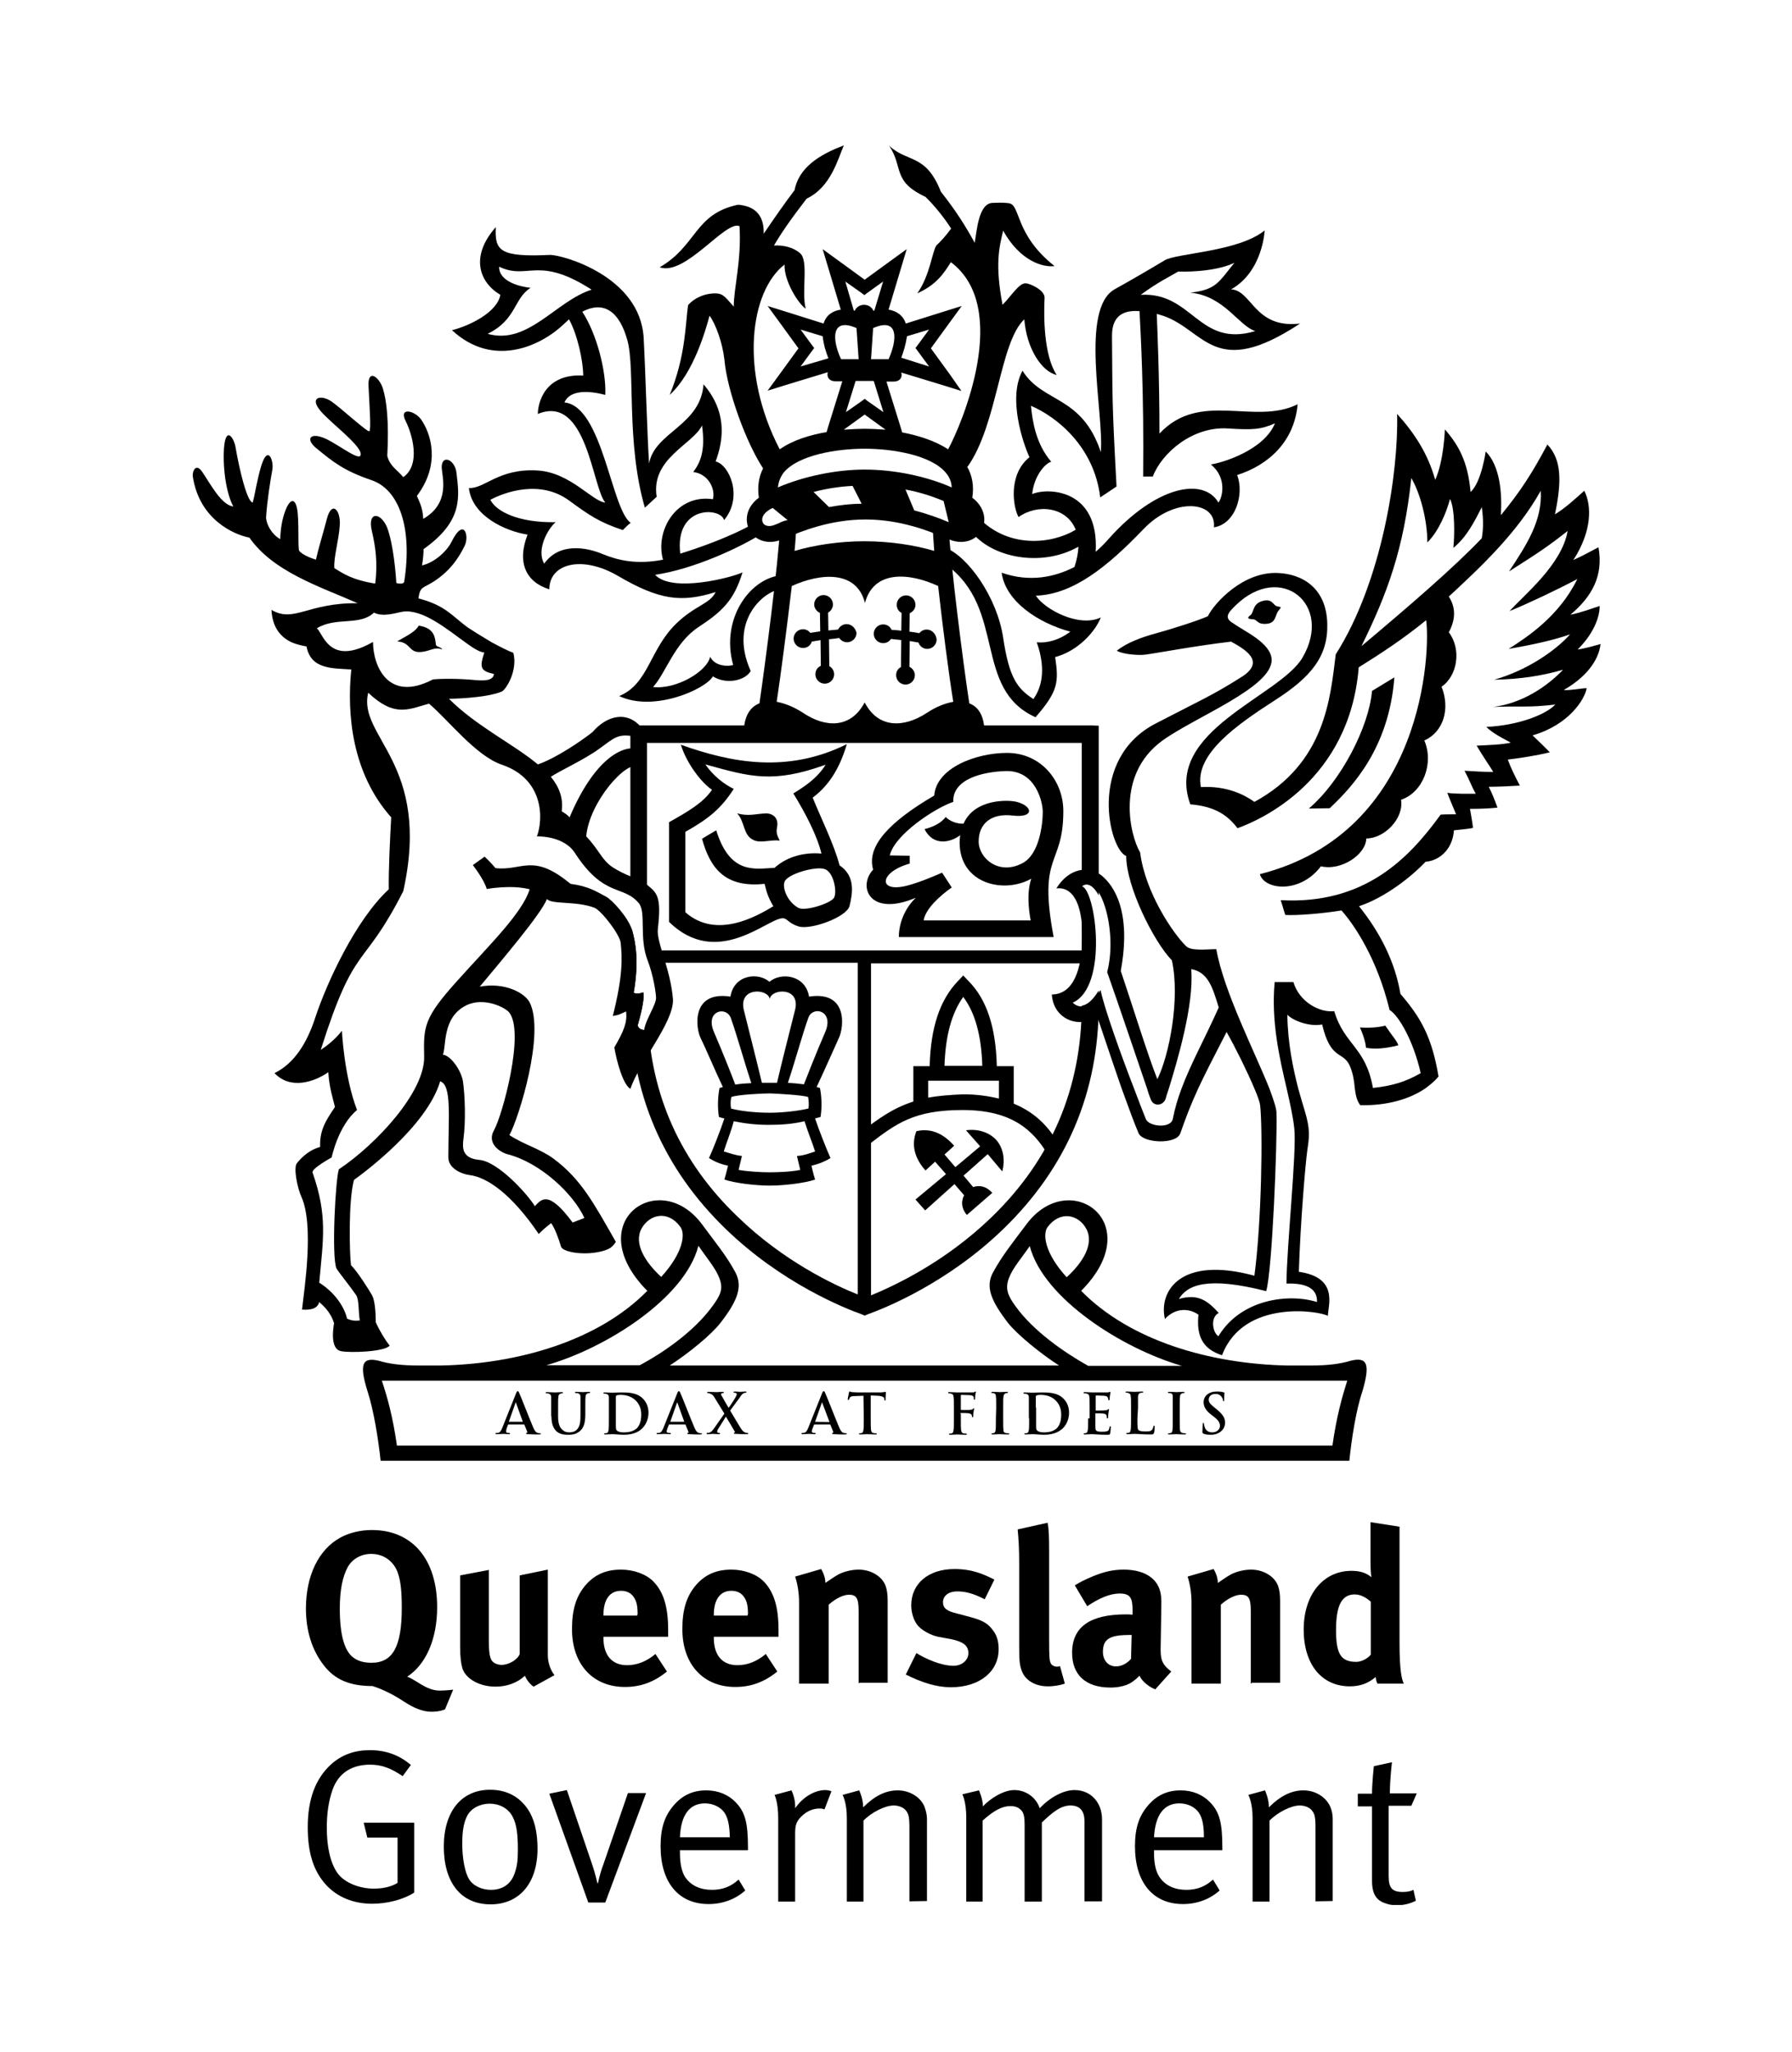 <svg version="1.0" preserveAspectRatio="xMidYMid meet" height="678" viewBox="0 0 444 508.5" zoomAndPan="magnify" width="592" xmlns:xlink="http://www.w3.org/1999/xlink" xmlns="http://www.w3.org/2000/svg"><defs><clipPath id="91a7ba2e00"><path clip-rule="nonzero" d="M 336 436 L 352 436 L 352 472.035 L 336 472.035 Z M 336 436"></path></clipPath><clipPath id="c24fb0b120"><path clip-rule="nonzero" d="M 260 102 L 396.652 102 L 396.652 336 L 260 336 Z M 260 102"></path></clipPath><clipPath id="ae01f2d42a"><path clip-rule="nonzero" d="M 47.336 93 L 167 93 L 167 336 L 47.336 336 Z M 47.336 93"></path></clipPath></defs><path fill-rule="nonzero" fill-opacity="1" d="M 110.262 423.559 C 110.262 423.559 109.137 424.156 106.891 424.156 C 103.969 424.156 101.348 422.434 99.922 421.535 C 98.125 420.336 95.203 418.688 92.281 417.789 C 86.664 417.789 82.918 416.215 80.145 412.543 C 77.301 408.871 75.801 404.078 75.801 398.609 C 75.801 390.516 78.871 383.996 84.34 381 C 86.512 379.801 89.359 379.129 92.133 379.129 C 102.172 379.129 108.312 386.395 108.312 398.234 C 108.312 406.398 105.391 412.543 100.895 415.465 C 101.945 415.84 103.367 416.816 104.266 417.34 C 105.617 418.164 107.188 418.914 108.91 418.914 C 110.559 418.914 112.281 418.688 112.281 418.688 Z M 98.574 389.766 C 97.977 387.895 95.953 385.047 91.98 385.047 C 89.434 385.047 87.262 386.32 86.141 388.344 C 84.863 390.742 84.191 394.039 84.191 398.609 C 84.191 405.051 85.316 409.098 87.562 410.746 C 88.762 411.645 90.258 412.02 92.059 412.02 C 97.301 412.02 99.547 408.047 99.547 398.457 C 99.547 394.637 99.324 391.863 98.574 389.766 Z M 98.574 389.766" fill="#000000"></path><path fill-rule="nonzero" fill-opacity="1" d="M 132.211 417.938 C 131.312 417.34 130.562 416.367 130.039 415.242 C 128.238 416.965 125.617 417.938 122.77 417.938 C 118.875 417.938 115.504 416.066 114.605 413.52 C 114.23 412.246 114.008 410.82 114.008 408.047 L 114.008 390.367 L 121.121 389.016 L 121.121 406.773 C 121.121 409.246 121.348 410.52 121.723 411.27 C 122.098 412.02 123.145 412.543 124.27 412.543 C 126.066 412.543 128.238 411.27 128.766 409.848 L 128.766 390.367 L 135.73 388.941 L 135.73 410.07 C 135.73 411.945 136.332 413.742 137.379 415.094 Z M 132.211 417.938" fill="#000000"></path><path fill-rule="nonzero" fill-opacity="1" d="M 149.516 405.652 L 149.516 405.875 C 149.516 410.148 151.613 412.621 155.359 412.621 C 157.828 412.621 160.152 411.719 162.398 409.848 L 165.246 414.191 C 162.023 416.816 158.73 418.016 154.832 418.016 C 146.895 418.016 141.723 412.395 141.723 403.703 C 141.723 398.758 142.773 395.461 145.168 392.688 C 147.418 390.141 150.188 388.941 153.859 388.941 C 157.082 388.941 160.078 390.066 161.875 391.863 C 164.422 394.488 165.547 398.16 165.547 403.93 L 165.547 405.574 L 149.516 405.574 Z M 157.98 400.031 C 157.98 398.008 157.754 396.883 157.082 395.836 C 156.406 394.785 155.359 394.188 153.859 394.188 C 151.086 394.188 149.516 396.359 149.516 400.18 L 149.516 400.332 L 157.906 400.332 L 157.906 400.031 Z M 157.98 400.031" fill="#000000"></path><path fill-rule="nonzero" fill-opacity="1" d="M 176.859 405.652 L 176.859 405.875 C 176.859 410.148 178.957 412.621 182.699 412.621 C 185.172 412.621 187.496 411.719 189.742 409.848 L 192.59 414.191 C 189.367 416.816 186.07 418.016 182.176 418.016 C 174.234 418.016 169.066 412.395 169.066 403.703 C 169.066 398.758 170.117 395.461 172.512 392.688 C 174.762 390.141 177.531 388.941 181.203 388.941 C 184.426 388.941 187.422 390.066 189.219 391.863 C 191.766 394.488 192.891 398.16 192.891 403.93 L 192.891 405.574 L 176.859 405.574 Z M 185.324 400.031 C 185.324 398.008 185.098 396.883 184.426 395.836 C 183.75 394.785 182.699 394.188 181.203 394.188 C 178.43 394.188 176.859 396.359 176.859 400.18 L 176.859 400.332 L 185.246 400.332 L 185.246 400.031 Z M 185.324 400.031" fill="#000000"></path><path fill-rule="nonzero" fill-opacity="1" d="M 212.742 417.191 L 212.742 399.207 C 212.742 396.059 212.215 395.16 210.344 395.16 C 208.922 395.16 206.973 396.137 205.324 397.633 L 205.324 417.191 L 197.984 417.191 L 197.984 397.109 C 197.984 394.711 197.609 392.465 197.008 390.664 L 203.453 388.793 C 204.125 389.918 204.5 391.117 204.5 392.238 C 205.625 391.488 206.523 390.816 207.723 390.141 C 209.145 389.391 211.094 388.941 212.742 388.941 C 215.812 388.941 218.508 390.59 219.406 392.914 C 219.781 393.961 219.934 395.086 219.934 396.809 L 219.934 416.965 L 212.816 416.965 L 212.816 417.191 Z M 212.742 417.191" fill="#000000"></path><path fill-rule="nonzero" fill-opacity="1" d="M 235.59 418.09 C 232.145 418.09 228.473 416.965 224.426 414.941 L 227.051 409.621 C 229.223 410.973 233.117 412.77 236.262 412.77 C 238.285 412.77 239.934 411.422 239.934 409.621 C 239.934 407.75 238.586 406.773 235.664 406.176 L 232.441 405.578 C 230.57 405.203 228.324 403.93 227.348 402.73 C 226.375 401.531 225.777 399.582 225.777 397.785 C 225.777 392.391 230.047 388.793 236.488 388.793 C 240.984 388.793 243.828 390.141 246.375 391.414 L 243.98 396.285 C 241.207 394.863 239.262 394.336 237.164 394.336 C 235.066 394.336 233.641 395.387 233.641 397.035 C 233.641 398.457 234.539 399.207 237.086 399.809 L 240.457 400.707 C 243.906 401.605 244.953 402.578 245.926 403.852 C 246.977 405.125 247.426 406.699 247.426 408.574 C 247.5 414.191 242.707 418.09 235.59 418.09 Z M 235.59 418.09" fill="#000000"></path><path fill-rule="nonzero" fill-opacity="1" d="M 259.637 417.863 C 256.566 417.863 254.094 416.441 253.195 414.117 C 252.668 412.695 252.52 411.871 252.52 407.898 L 252.52 387.293 C 252.52 383.621 252.371 381.449 252.145 378.977 L 259.562 377.328 C 259.859 378.828 259.938 380.625 259.938 384.523 L 259.938 406.102 C 259.938 410.82 260.012 411.496 260.387 412.246 C 260.684 412.695 261.285 412.992 261.809 412.992 C 262.109 412.992 262.184 412.992 262.633 412.844 L 263.832 417.191 C 262.781 417.562 261.211 417.863 259.637 417.863 Z M 259.637 417.863" fill="#000000"></path><path fill-rule="nonzero" fill-opacity="1" d="M 286.23 418.613 C 284.582 417.938 283.008 416.664 282.336 415.242 C 281.809 415.766 281.211 416.289 280.688 416.664 C 279.34 417.641 277.391 418.164 275.145 418.164 C 269 418.164 265.629 415.016 265.629 409.547 C 265.629 403.105 270.125 400.031 278.965 400.031 C 279.488 400.031 280.012 400.031 280.613 400.105 L 280.613 398.984 C 280.613 395.91 280.012 394.863 277.391 394.863 C 275.066 394.863 272.371 395.984 269.375 398.008 L 266.305 392.84 C 267.727 391.941 268.852 391.414 270.797 390.59 C 273.496 389.469 275.816 388.941 278.363 388.941 C 283.008 388.941 286.156 390.664 287.277 393.738 C 287.652 394.863 287.805 395.762 287.727 398.684 L 287.578 407.973 C 287.504 410.973 287.727 412.32 290.199 414.191 Z M 280.086 405.125 C 275.066 405.125 273.27 406.027 273.27 409.324 C 273.27 411.496 274.617 412.918 276.492 412.918 C 277.84 412.918 279.188 412.246 280.238 411.047 L 280.387 405.125 Z M 280.086 405.125" fill="#000000"></path><path fill-rule="nonzero" fill-opacity="1" d="M 309.902 417.191 L 309.902 399.207 C 309.902 396.059 309.379 395.16 307.504 395.16 C 306.082 395.16 304.133 396.137 302.484 397.633 L 302.484 417.191 L 295.219 417.191 L 295.219 397.109 C 295.219 394.711 294.844 392.465 294.246 390.664 L 300.688 388.793 C 301.363 389.918 301.738 391.117 301.738 392.238 C 302.859 391.488 303.758 390.816 304.957 390.141 C 306.383 389.391 308.328 388.941 309.977 388.941 C 313.047 388.941 315.746 390.59 316.645 392.914 C 317.02 393.961 317.168 395.086 317.168 396.809 L 317.168 416.965 L 310.051 416.965 L 310.051 417.191 Z M 309.902 417.191" fill="#000000"></path><path fill-rule="nonzero" fill-opacity="1" d="M 341.289 417.191 C 341.066 416.738 340.918 416.289 340.84 415.543 C 339.043 417.113 336.945 417.863 334.473 417.863 C 327.434 417.863 323.012 412.395 323.012 403.777 C 323.012 395.16 327.805 389.242 334.848 389.242 C 336.871 389.242 338.445 389.691 339.793 390.816 C 339.641 390.215 339.566 388.344 339.566 386.695 L 339.566 377.18 L 346.758 378.305 L 346.758 407.074 C 346.758 413.895 347.285 416.066 347.809 417.191 Z M 339.641 396.883 C 338.293 395.688 336.945 395.086 335.672 395.086 C 332.449 395.086 331.027 397.785 331.027 403.93 C 331.027 409.848 332.227 411.797 336.047 411.797 C 337.395 411.797 338.969 410.895 339.641 409.996 Z M 339.641 396.883" fill="#000000"></path><path fill-rule="nonzero" fill-opacity="1" d="M 92.207 471.734 C 87.562 471.734 83.59 470.086 80.82 467.09 C 77.672 463.645 76.25 459.148 76.25 452.781 C 76.25 445.738 78.199 440.715 82.02 437.195 C 84.715 434.797 87.863 433.672 91.684 433.672 C 95.652 433.672 99.023 434.949 101.797 437.344 L 99.773 440.117 C 96.777 438.094 94.527 437.27 91.684 437.27 C 87.336 437.27 83.891 439.219 82.395 443.488 C 81.418 446.262 80.969 449.406 80.969 452.855 C 80.969 457.727 81.867 461.621 83.59 464.094 C 85.238 466.492 89.059 467.988 92.582 467.988 C 94.902 467.988 96.926 467.539 98.5 466.566 L 98.5 455.328 L 91.008 455.328 L 90.109 451.656 L 102.621 451.656 L 102.621 468.965 C 99.996 470.688 95.953 471.734 92.207 471.734 Z M 92.207 471.734" fill="#000000"></path><path fill-rule="nonzero" fill-opacity="1" d="M 121.574 471.887 C 114.156 471.887 109.961 466.418 109.961 457.574 C 109.961 448.809 114.379 443.488 121.422 443.488 C 125.918 443.488 128.84 445.512 130.711 448.211 C 132.359 450.605 133.184 453.828 133.184 458.25 C 133.109 467.09 128.312 471.887 121.574 471.887 Z M 127.117 450.383 C 125.992 447.984 123.594 446.934 121.348 446.934 C 118.949 446.934 116.777 448.059 115.805 449.859 C 114.906 451.508 114.531 453.68 114.531 456.824 C 114.531 460.57 115.203 463.945 116.18 465.594 C 117.152 467.242 119.324 468.289 121.648 468.289 C 124.492 468.289 126.59 466.867 127.492 464.242 C 128.09 462.594 128.312 461.098 128.312 458.398 C 128.312 454.652 128.016 452.18 127.117 450.383 Z M 127.117 450.383" fill="#000000"></path><path fill-rule="nonzero" fill-opacity="1" d="M 149.965 471.438 L 145.77 471.438 L 136.105 444.465 L 140.449 443.562 L 146.742 462.07 C 147.492 464.242 148.016 466.641 148.016 466.641 L 148.168 466.641 C 148.168 466.641 148.539 464.543 149.441 462.145 L 155.582 444.312 L 160.078 444.312 Z M 149.965 471.438" fill="#000000"></path><path fill-rule="nonzero" fill-opacity="1" d="M 168.469 458.473 L 168.469 459.074 C 168.469 461.621 168.844 463.57 169.668 464.992 C 171.164 467.316 173.637 468.289 176.41 468.289 C 179.031 468.289 181.129 467.465 183 465.742 L 184.648 468.438 C 182.25 470.613 179.031 471.812 175.586 471.812 C 168.094 471.812 163.672 466.418 163.672 457.5 C 163.672 453.004 164.648 450.008 166.895 447.387 C 169.066 444.836 171.688 443.641 174.984 443.641 C 177.906 443.641 180.453 444.688 182.25 446.562 C 184.574 448.957 185.324 451.508 185.324 457.875 L 185.324 458.473 Z M 179.555 449.258 C 178.656 447.836 176.707 446.859 174.684 446.859 C 170.863 446.859 168.691 449.707 168.469 455.254 L 180.828 455.254 C 180.754 452.332 180.379 450.531 179.555 449.258 Z M 179.555 449.258" fill="#000000"></path><path fill-rule="nonzero" fill-opacity="1" d="M 204.277 448.359 C 203.977 448.211 203.527 448.133 203.078 448.133 C 201.43 448.133 199.855 448.809 198.582 450.082 C 197.383 451.281 197.008 452.105 197.008 454.352 L 197.008 471.211 L 192.812 471.211 L 192.812 450.457 C 192.812 446.562 191.914 444.762 191.914 444.762 L 196.109 443.641 C 196.109 443.641 197.16 445.738 197.008 448.059 C 198.957 445.289 201.805 443.562 204.574 443.562 C 205.25 443.562 206 443.863 206 443.863 Z M 204.277 448.359" fill="#000000"></path><path fill-rule="nonzero" fill-opacity="1" d="M 225.324 471.137 L 225.324 452.93 C 225.324 450.082 225.102 449.406 224.352 448.508 C 223.754 447.836 222.629 447.387 221.43 447.387 C 219.258 447.387 215.887 449.109 213.938 451.133 L 213.938 471.211 L 209.82 471.211 L 209.82 450.457 C 209.82 446.637 208.77 444.762 208.77 444.762 L 212.891 443.641 C 212.891 443.641 213.863 445.66 213.863 447.836 C 216.711 444.988 219.484 443.641 222.406 443.641 C 225.324 443.641 227.949 445.211 228.996 447.535 C 229.371 448.508 229.672 449.633 229.672 450.684 L 229.672 471.062 Z M 225.324 471.137" fill="#000000"></path><path fill-rule="nonzero" fill-opacity="1" d="M 268.699 471.137 L 268.699 451.281 C 268.699 448.66 267.5 447.387 265.254 447.387 C 262.855 447.387 260.91 448.957 258.137 451.582 L 258.137 471.211 L 253.867 471.211 L 253.867 452.105 C 253.867 450.457 253.719 449.406 253.117 448.66 C 252.445 447.91 251.621 447.535 250.348 447.535 C 248.324 447.535 246.301 448.582 243.453 451.133 L 243.453 471.211 L 239.41 471.211 L 239.41 450.309 C 239.41 446.41 238.438 444.613 238.438 444.613 L 242.555 443.641 C 242.555 443.641 243.531 445.738 243.531 447.609 C 245.328 445.66 248.625 443.562 251.32 443.562 C 254.016 443.562 256.641 445.211 257.613 448.059 C 260.234 445.289 263.531 443.562 266.227 443.562 C 270.199 443.562 273.047 446.562 273.047 450.832 L 273.047 471.137 Z M 268.699 471.137" fill="#000000"></path><path fill-rule="nonzero" fill-opacity="1" d="M 285.93 458.473 L 285.93 459.074 C 285.93 461.621 286.305 463.57 287.203 464.992 C 288.703 467.316 291.176 468.289 293.945 468.289 C 296.566 468.289 298.664 467.465 300.539 465.742 L 302.188 468.438 C 299.789 470.613 296.566 471.812 293.121 471.812 C 285.629 471.812 281.211 466.418 281.211 457.5 C 281.211 453.004 282.184 450.008 284.434 447.387 C 286.605 444.836 289.227 443.641 292.523 443.641 C 295.445 443.641 297.992 444.688 299.789 446.562 C 302.113 448.957 302.859 451.508 302.859 457.875 L 302.859 458.473 Z M 297.094 449.258 C 296.191 447.836 294.32 446.859 292.223 446.859 C 288.402 446.859 286.23 449.707 285.93 455.254 L 298.289 455.254 C 298.289 452.332 297.918 450.531 297.094 449.258 Z M 297.094 449.258" fill="#000000"></path><path fill-rule="nonzero" fill-opacity="1" d="M 325.934 471.137 L 325.934 452.93 C 325.934 450.082 325.707 449.406 324.961 448.508 C 324.359 447.836 323.238 447.387 322.039 447.387 C 319.867 447.387 316.496 449.109 314.547 451.133 L 314.547 471.211 L 310.352 471.211 L 310.352 450.457 C 310.352 446.637 309.305 444.762 309.305 444.762 L 313.422 443.641 C 313.422 443.641 314.398 445.66 314.398 447.836 C 317.242 444.988 320.016 443.641 322.938 443.641 C 325.859 443.641 328.406 445.211 329.531 447.535 C 329.98 448.508 330.203 449.633 330.203 450.684 L 330.203 471.062 Z M 325.934 471.137" fill="#000000"></path><g clip-path="url(#91a7ba2e00)"><path fill-rule="nonzero" fill-opacity="1" d="M 349.68 447.461 L 344.062 447.461 L 344.062 464.844 C 344.062 467.766 344.887 468.812 347.508 468.812 C 348.707 468.812 349.457 468.664 350.207 468.289 L 350.805 470.988 C 349.457 471.66 347.957 472.109 346.086 472.109 C 344.66 472.109 343.613 471.812 342.562 471.363 C 340.617 470.461 339.941 468.664 339.941 466.043 L 339.941 447.609 L 336.422 447.609 L 336.422 444.465 L 339.941 444.465 C 339.941 441.84 340.391 437.645 340.391 437.645 L 344.887 436.672 C 344.887 436.672 344.363 440.867 344.363 444.387 L 351.027 444.387 Z M 349.68 447.461" fill="#000000"></path></g><path fill-rule="nonzero" fill-opacity="1" d="M 193.938 142.512 C 186.07 142.961 178.43 153.148 181.652 164.762 C 180.527 165.211 177.082 165.137 175.957 162.738 C 175.133 166.484 167.418 170.906 161.801 170.234 C 164.945 166.859 167.043 159.367 173.039 155.398 C 179.105 151.426 181.875 148.652 183.973 141.836 C 181.129 143.184 166.445 146.93 162.324 142.434 C 171.914 141.012 183.375 135.691 188.992 132.094 L 186.82 129.699 C 180.754 133.145 172.664 135.918 168.543 137.191 C 167.117 125.125 178.582 125.652 179.406 128.875 C 184.125 123.254 180.828 115.238 177.309 114.336 C 180.902 104.746 177.309 98.754 174.312 95.23 C 173.562 105.496 162.176 107.07 160.828 114.863 C 160.379 108.645 159.926 91.859 159.477 83.691 C 158.578 68.406 139.328 63.164 136.332 63.164 C 123.746 63.762 122.547 62.113 122.848 56.27 C 116.477 63.461 118.652 69.906 123.969 73.055 C 123.219 77.398 116.254 80.77 111.984 81.82 C 122.246 91.336 134.082 85.715 139.777 80.246 C 140.152 79.871 140.602 79.496 140.977 79.121 C 142.996 82.719 144.496 89.312 144.496 93.059 C 134.906 92.535 133.258 99.953 133.258 102.574 C 145.395 97.555 146.742 120.781 149.965 124.527 C 146.816 124.305 141.348 117.109 133.258 116.586 C 123.52 115.984 120.074 121.156 116.18 120.93 C 116.93 127.824 125.242 131.645 130.711 132.469 C 128.016 139.438 130.336 144.234 136.105 146.031 C 136.105 139.586 144.27 137.566 153.035 142.66 C 163.523 148.805 168.918 149.328 177.309 146.707 C 175.883 149.703 172.137 150.004 167.418 154.648 C 160.902 161.09 160.676 169.484 153.41 172.48 C 161.949 176.527 174.762 170.832 176.633 167.609 C 180.152 169.781 184.797 168.508 185.996 166.262 C 180.23 153.449 189.969 145.883 193.789 146.031 C 194.086 146.258 195.812 142.434 193.938 142.512 Z M 149.441 137.34 C 145.168 135.543 138.578 134.418 134.832 139.664 C 132.809 136.215 135.805 130.895 137.68 129.398 C 128.312 129.547 122.922 126.699 121.496 123.852 C 124.945 121.98 133.781 118.758 140.977 124.004 C 145.992 127.676 148.465 129.398 154.309 131.348 C 156.48 129.172 155.656 130.148 156.258 129.547 C 151.461 126.25 149.289 100.625 139.852 99.727 C 141.199 96.504 146.07 96.805 149.965 97.855 C 150.266 92.16 147.867 82.719 144.27 77.25 C 149.812 74.328 153.559 77.473 155.434 84.293 C 157.457 91.484 155.059 109.543 159.777 125.801 L 162.699 123.105 C 161.199 113.59 171.688 110.141 173.938 105.422 C 174.836 111.789 173.488 114.637 171.766 116.961 C 175.508 117.41 177.309 121.156 176.633 123.703 C 167.57 122.355 162.25 131.496 164.273 138.688 C 157.754 139.961 153.109 138.84 149.441 137.34 Z M 123.668 66.086 C 130.863 69.531 133.184 63.164 146.594 71.781 C 137.754 74.551 130.863 85.566 120.824 82.719 C 128.016 79.195 127.266 73.953 131.461 71.328 C 128.766 71.031 123.594 69.758 123.668 66.086 Z M 123.668 66.086" fill="#000000"></path><path fill-rule="nonzero" fill-opacity="1" d="M 287.277 107.445 C 287.277 93.207 286.754 81.52 286.605 77.773 C 287.203 77.922 287.727 78.148 288.328 78.297 C 298.59 81.895 300.914 94.184 322.113 80.172 C 310.801 81.52 310.203 71.93 305.031 71.703 C 312.898 67.285 313.348 57.094 313.348 57.094 C 306.832 62.414 291.473 62.715 288.551 64.512 C 284.582 66.91 279.637 69.758 276.266 71.629 C 267.426 76.426 273.57 102.426 272.746 112.016 C 268.027 97.855 258.363 99.953 253.344 91.859 C 249.598 98.68 253.566 110.066 255.066 113.289 C 249.598 117.711 251.098 125.949 252.371 128.125 C 257.09 124.754 264.281 125.578 266.527 131.27 C 260.387 134.941 250.121 135.691 243.082 128.875 L 240.609 131.645 C 245.551 138.164 257.988 140.711 267.203 135.465 C 267.129 136.965 266.828 138.613 266.227 140.488 C 261.434 142.961 255.215 144.383 248.176 141.91 C 249.148 149.102 257.387 154.422 265.18 156.52 C 262.484 158.617 259.262 159.441 256.863 159.145 C 258.363 163.34 259.188 168.809 256.039 173.23 C 252.07 170.605 250.047 168.059 248.551 158.02 C 247.051 147.98 239.785 137.789 234.164 135.691 C 233.867 139.215 233.867 137.715 234.465 139.961 C 249.449 150.902 240.984 170.684 256.566 177.727 C 262.258 171.207 262.332 168.957 261.434 162.816 C 267.051 161.316 271.324 156.598 272.746 153 C 267.426 155.547 258.961 151.125 256.641 147.605 C 265.93 147.305 274.469 140.336 283.234 131.195 C 291.023 122.953 301.512 124.227 300.762 130.672 C 306.156 129.848 308.328 122.43 306.531 117.711 C 314.473 115.16 320.691 109.316 321.516 100.176 C 310.801 105.496 297.316 96.656 287.277 107.445 Z M 300.016 115.086 C 304.207 118.535 302.785 123.48 301.887 124.527 C 298.141 118.16 286.379 120.406 274.695 133.52 C 273.871 134.492 272.746 135.617 271.473 136.742 C 272.371 121.082 259.562 120.781 255.742 122.43 C 256.191 117.934 258.961 114.789 260.461 114.414 C 256.715 110.066 255.816 104.523 255.441 100.551 C 261.734 103.25 271.098 110.59 272.598 123.254 L 276.641 120.555 C 275.441 98.453 275.668 98.527 275.516 83.543 C 275.516 81.445 275.594 76.574 282.336 77.098 C 282.633 82.719 283.457 97.48 283.234 118.082 L 285.629 118.082 C 287.805 112.316 295.445 105.57 304.285 106.172 C 310.277 106.547 312.375 106.469 315.895 104.898 C 313.125 111.641 302.711 114.711 300.016 115.086 Z M 282.633 73.055 C 286.902 69.906 289.676 68.633 291.922 67.285 C 295.668 67.434 302.035 66.984 305.855 65.109 C 301.887 69.98 301.363 71.781 294.918 72.527 C 303.309 73.277 306.906 80.77 311.027 82.043 C 296.941 86.238 295.52 72.305 282.633 73.055 Z M 282.633 73.055" fill="#000000"></path><path fill-rule="nonzero" fill-opacity="1" d="M 229.598 155.996 C 228.848 155.996 228.172 156.371 227.797 156.895 C 226.973 156.746 226.148 156.598 225.324 156.52 L 225.402 151.949 C 226.227 151.574 226.824 150.828 226.824 149.852 C 226.824 148.578 225.777 147.531 224.504 147.531 C 223.23 147.531 222.18 148.578 222.18 149.852 C 222.18 150.75 222.629 151.5 223.379 151.875 L 223.305 156.297 C 222.555 156.145 221.73 156.145 220.906 156.07 C 220.531 155.246 219.781 154.723 218.809 154.723 C 217.535 154.723 216.488 155.773 216.488 157.047 C 216.488 158.32 217.535 159.367 218.809 159.367 C 219.633 159.367 220.309 158.992 220.758 158.32 C 221.656 158.469 222.48 158.469 223.305 158.617 L 223.23 165.289 C 222.48 165.66 222.031 166.41 222.031 167.309 C 222.031 168.586 223.078 169.633 224.352 169.633 C 225.625 169.633 226.676 168.586 226.676 167.309 C 226.676 166.41 226.074 165.586 225.324 165.211 L 225.402 158.844 C 226.148 158.992 226.824 159.07 227.574 159.219 C 227.875 160.117 228.695 160.793 229.746 160.793 C 231.02 160.793 232.066 159.742 232.066 158.469 C 231.918 157.047 230.871 155.996 229.598 155.996 Z M 229.598 155.996" fill="#000000"></path><path fill-rule="nonzero" fill-opacity="1" d="M 209.746 154.648 C 208.844 154.648 208.02 155.246 207.648 155.996 C 206.824 156.07 206 156.145 205.25 156.223 L 205.176 151.801 C 205.848 151.426 206.375 150.676 206.375 149.777 C 206.375 148.504 205.324 147.453 204.051 147.453 C 202.777 147.453 201.73 148.504 201.73 149.777 C 201.73 150.676 202.328 151.5 203.152 151.875 L 203.227 156.445 C 202.328 156.598 201.578 156.672 200.754 156.82 C 200.379 156.297 199.707 155.922 198.957 155.922 C 197.684 155.922 196.633 156.969 196.633 158.246 C 196.633 159.52 197.684 160.566 198.957 160.566 C 200.004 160.566 200.828 159.969 201.129 158.992 C 201.805 158.844 202.551 158.77 203.301 158.617 L 203.375 164.988 C 202.551 165.363 202.027 166.113 202.027 167.086 C 202.027 168.359 203.078 169.41 204.352 169.41 C 205.625 169.41 206.672 168.359 206.672 167.086 C 206.672 166.188 206.148 165.438 205.473 165.062 L 205.398 158.395 C 206.223 158.32 207.047 158.246 207.945 158.094 C 208.32 158.695 209.07 159.145 209.895 159.145 C 211.168 159.145 212.215 158.094 212.215 156.82 C 211.992 155.695 211.02 154.648 209.746 154.648 Z M 209.746 154.648" fill="#000000"></path><path fill-rule="nonzero" fill-opacity="1" d="M 240.16 174.277 C 238.734 165.062 235.438 139.289 235.066 130.672 L 231.094 130.82 C 231.168 132.246 231.32 134.27 231.469 136.516 C 226.75 135.094 220.531 134.117 214.164 134.117 C 207.871 134.117 201.652 135.094 196.859 136.516 C 197.086 134.27 197.234 132.32 197.234 130.82 L 193.262 130.672 C 192.891 139.289 189.52 165.062 188.168 174.277 C 185.848 175.18 184.273 177.5 184.273 181.77 C 184.273 181.77 205.773 182.07 214.09 182.07 C 222.406 182.07 243.906 181.77 243.906 181.77 C 243.98 177.5 242.48 175.18 240.16 174.277 Z M 214.238 174.055 C 210.793 180.574 204.5 180.348 199.031 176.676 C 196.859 175.254 194.535 174.277 192.441 173.902 C 193.414 167.461 194.988 155.398 196.184 145.207 C 203.301 141.984 212.215 141.234 214.312 149.402 C 216.488 141.16 225.324 141.91 232.441 145.207 C 233.566 155.398 235.141 167.461 236.188 173.902 C 234.09 174.277 231.844 175.18 229.598 176.676 C 223.977 180.348 217.609 180.574 214.238 174.055 Z M 214.238 174.055" fill="#000000"></path><path fill-rule="nonzero" fill-opacity="1" d="M 168.691 184.543 C 181.129 188.965 194.988 191.738 209.82 184.395 C 207.871 190.988 205.023 194.883 201.355 197.656 C 203.453 202.824 206.672 209.27 208.02 214.438 C 211.992 217.062 211.242 221.406 210.492 224.48 C 209.82 227.25 200.906 230.473 197.906 229.574 C 195.137 228.75 195.137 227.402 193.715 227.551 C 189.742 227.926 177.531 239.914 165.77 228.449 C 165.77 217.512 165.77 203.727 165.77 203.727 C 170.34 201.176 174.234 198.93 176.41 195.707 C 173.859 193.984 170.191 189.34 168.691 184.543 Z M 181.801 195.484 C 178.656 200.352 175.66 202.824 169.816 206.121 C 169.816 206.121 169.816 218.934 169.816 226.051 C 177.531 232.871 187.645 226.953 191.617 224.555 C 190.492 222.68 189.969 221.332 189.441 219.008 C 179.629 220.059 175.957 215.113 173.938 207.844 C 173.938 207.844 175.734 206.723 177.457 205.746 C 180.902 216.836 187.047 215.262 191.914 215.039 C 195.137 212.117 199.555 211.141 203.527 211.516 C 202.477 207.098 199.555 201.477 196.559 196.605 C 199.258 194.957 202.402 192.934 204.574 189.488 C 191.465 194.211 185.848 192.484 174.762 189.414 C 176.781 192.336 179.48 194.359 181.801 195.484 Z M 204.277 215.34 C 202.102 214.59 195.137 216.535 194.387 218.484 C 193.789 219.984 195.062 223.43 197.758 224.93 C 199.332 225.902 205.551 223.953 206.598 222.531 C 207.496 221.184 206.598 216.012 204.277 215.34 Z M 204.277 215.34" fill="#000000"></path><path fill-rule="nonzero" fill-opacity="1" d="M 263.457 200.953 C 263.457 193.461 257.914 186.566 249.523 186.566 C 241.73 186.566 231.992 190.312 231.469 197.133 C 220.082 203.801 214.688 209.793 216.336 215.488 C 212.441 219.684 215.438 227.328 226.898 222.457 C 223.902 225.379 222.703 229.125 222.703 232.195 C 233.566 232.195 258.289 232.195 261.059 232.195 C 257.09 211.141 263.457 214.891 263.457 200.953 Z M 251.922 198.703 C 249.973 198.18 241.508 197.805 238.734 204.098 C 237.086 204.176 235.363 203.5 234.316 202.449 C 233.191 203.875 231.469 204.848 229.07 205.449 C 231.168 209.645 235.363 208.895 237.91 206.945 C 237.836 207.547 237.762 208.07 237.762 208.746 C 237.762 219.008 248.699 221.559 255.516 217.734 C 254.391 221.109 254.84 225.23 255.367 228.074 C 255.367 228.074 232.441 228.074 228.848 228.074 C 229.297 225.23 232.816 222.008 235.812 219.91 L 233.418 216.238 C 230.496 217.512 227.797 218.637 224.727 219.461 C 217.387 221.332 217.836 216.086 225.402 213.988 L 225.402 212.043 L 220.457 211.965 C 221.656 206.797 231.695 200.203 236.188 198.703 C 235.965 193.086 243.379 191.211 249.297 191.062 C 256.641 190.914 258.363 198.781 258.363 201.176 C 258.363 204.398 257.465 211.668 253.418 213.84 C 247.5 217.062 242.48 212.641 242.48 208.52 C 242.48 204.098 245.551 201.477 250.871 202.078 C 256.34 202.75 255.965 199.754 251.922 198.703 Z M 251.922 198.703" fill="#000000"></path><path fill-rule="nonzero" fill-opacity="1" d="M 251.172 273.48 L 251.172 264.191 L 246.977 264.191 C 246.75 254.602 244.504 247.633 239.934 243.062 L 238.66 241.711 L 237.387 243.062 C 232.891 247.707 230.57 254.602 230.344 264.191 L 226.301 264.191 L 226.301 272.957 C 221.133 274.605 217.535 277.301 213.191 280.598 L 213.039 280.75 L 215.215 283.672 L 215.363 283.52 C 222.105 278.352 226.523 275.055 238.512 275.055 C 250.945 275.055 255.965 280.223 259.484 285.844 L 262.559 283.973 C 260.309 279.852 257.016 275.879 251.172 273.48 Z M 238.66 247.031 C 241.582 250.93 243.156 256.547 243.379 264.117 L 234.016 264.117 C 234.242 256.621 235.812 251.004 238.66 247.031 Z M 229.969 271.984 L 229.969 267.785 L 247.5 267.785 L 247.5 272.207 C 244.953 271.609 242.031 271.16 238.66 271.16 C 235.289 271.309 232.441 271.531 229.969 271.984 Z M 229.969 271.984" fill="#000000"></path><path fill-rule="nonzero" fill-opacity="1" d="M 248.324 290.266 C 249.148 287.191 248.473 284.344 246.902 282.547 C 245.328 280.75 242.555 279.625 239.336 280.074 L 242.855 284.047 L 236.711 289.215 L 234.016 286.07 C 234.016 286.07 235.066 285.168 236.414 283.895 C 234.242 281.5 231.246 279.324 227.051 280.301 C 225.477 284.344 227.199 287.641 229.297 290.039 C 230.719 288.766 231.695 287.867 231.695 287.867 L 234.391 290.938 L 226.824 297.234 L 229.223 299.93 L 236.488 293.41 L 238.887 296.184 C 238.887 296.184 237.387 298.508 239.559 301.055 C 241.207 299.629 244.129 297.082 245.852 295.586 C 243.605 293.035 241.133 294.16 241.133 294.16 L 238.734 291.312 L 244.727 285.992 Z M 248.324 290.266" fill="#000000"></path><path fill-rule="nonzero" fill-opacity="1" d="M 200.457 246.957 C 199.555 241.488 193.414 240.887 190.641 243.285 C 187.945 240.887 181.875 241.414 180.977 246.957 C 171.238 245.457 172.363 254.676 173.562 257.148 C 174.684 259.395 177.309 265.613 179.105 269.359 C 178.805 269.434 178.504 269.512 178.281 269.586 C 177.832 271.758 177.758 274.605 178.133 276.777 C 178.582 276.926 179.031 277.078 179.48 277.152 C 178.504 280.074 176.633 284.871 175.66 286.969 C 177.008 287.793 178.43 288.465 180.379 288.84 C 180.379 288.84 180.004 290.488 179.48 292.289 C 182.176 293.188 187.27 293.785 190.715 293.785 C 194.164 293.785 199.332 293.188 201.953 292.289 C 201.43 290.641 201.055 288.84 201.055 288.84 C 203.078 288.391 204.5 287.719 205.773 286.969 C 204.801 284.797 202.926 280.074 201.953 277.152 C 202.328 277.004 202.852 276.926 203.301 276.777 C 203.676 274.605 203.602 271.684 203.152 269.586 C 202.852 269.512 202.551 269.434 202.328 269.359 C 204.125 265.613 206.824 259.395 207.871 257.148 C 209.07 254.602 210.195 245.457 200.457 246.957 Z M 190.715 247.555 C 191.09 244.934 198.359 244.484 197.008 250.18 C 195.586 255.875 193.863 262.543 192.516 268.312 C 191.84 268.312 191.316 268.312 190.641 268.312 C 189.969 268.312 189.441 268.312 188.77 268.312 C 187.422 262.617 185.699 255.949 184.273 250.18 C 183 244.484 190.344 244.934 190.715 247.555 Z M 200.23 271.832 C 200.379 272.73 200.457 273.781 200.305 274.68 C 197.906 275.277 193.789 275.73 190.715 275.73 C 187.57 275.73 183.449 275.355 181.129 274.68 C 180.977 273.781 180.977 272.73 181.203 271.832 C 182.777 271.234 188.918 270.934 190.793 270.934 C 192.516 271.008 198.656 271.309 200.23 271.832 Z M 176.859 255.648 C 174.684 250.48 179.855 249.203 181.055 252.203 C 182.625 256.621 184.5 263.441 186.148 268.387 C 184.723 268.461 183.449 268.535 182.176 268.762 C 181.504 266.961 179.254 261.191 176.859 255.648 Z M 201.953 285.32 C 200.68 285.77 199.031 286.367 197.457 286.441 C 197.758 287.719 198.059 288.914 198.281 289.891 C 196.184 290.34 192.891 290.488 190.641 290.488 C 188.469 290.488 185.098 290.266 183 289.891 C 183.227 288.992 183.523 287.719 183.824 286.441 C 182.25 286.293 180.602 285.695 179.328 285.32 C 180.004 283.07 180.977 280.898 181.801 277.828 C 184.648 278.426 187.344 278.727 190.566 278.727 C 193.789 278.727 196.559 278.5 199.332 277.828 C 200.305 280.898 201.277 283.148 201.953 285.32 Z M 204.5 255.648 C 202.102 261.191 199.855 266.961 199.184 268.688 C 197.984 268.535 196.633 268.387 195.211 268.312 C 196.859 263.441 198.73 256.547 200.305 252.129 C 201.504 249.129 206.672 250.48 204.5 255.648 Z M 204.5 255.648" fill="#000000"></path><path fill-rule="nonzero" fill-opacity="1" d="M 182.625 201.551 C 185.473 202.301 186.973 201.703 189.668 201.551 C 190.793 201.477 193.113 202.152 192.516 205.074 C 192.215 206.57 192.738 207.32 193.188 208.297 C 190.793 207.996 188.469 209.043 186.672 208.145 C 184.051 206.945 184.574 203.5 182.625 201.551 Z M 182.625 201.551" fill="#000000"></path><g clip-path="url(#c24fb0b120)"><path fill-rule="nonzero" fill-opacity="1" d="M 396.574 159.594 C 395.453 159.895 392.68 160.719 390.883 160.941 C 394.254 157.645 396.352 153.523 396.352 150.152 C 394.703 150.676 391.781 151.801 389.086 152.324 C 394.477 147.828 397.324 142.586 396.051 135.617 C 394.402 136.441 392.082 137.789 389.832 138.762 C 394.477 131.57 394.402 125.277 392.531 121.605 C 390.434 123.48 387.961 125.801 385.266 127.449 C 386.988 119.207 386.914 113.887 383.391 110.141 C 379.871 116.809 376.801 121.68 371.855 127.676 C 372.23 122.203 371.629 115.387 368.109 111.863 C 368.109 111.863 367.059 119.508 364.363 121.906 C 363.688 114.414 361.441 110.367 357.996 106.395 C 357.996 106.395 357.77 114.113 355.598 118.906 C 353.801 112.465 350.504 107.371 346.16 102.574 C 346.535 116.887 342.488 144.008 330.953 162.141 C 329.605 172.93 328.406 189.113 310.801 198.703 C 308.328 196.906 303.836 194.66 297.543 195.035 C 295.895 186.867 306.605 179.523 315.746 173.605 C 325.035 167.684 329.078 162.516 328.855 154.5 C 328.629 145.73 322.711 142.211 316.57 141.984 C 307.953 141.609 300.836 149.477 299.266 152.699 C 296.793 153.824 289.375 156.145 286.305 156.969 C 282.934 157.871 279.113 159.293 276.715 161.242 C 278.141 162.141 282.184 162.441 283.758 162.215 C 286.68 161.84 296.043 160.043 305.031 158.992 C 308.254 160.793 313.574 163.715 307.953 167.535 C 300.312 172.406 297.094 173.68 286.305 179.297 C 269.301 188.141 274.844 210.543 279.039 212.117 C 279.039 219.609 285.781 233.246 290.352 237.965 C 292.449 247.48 289.676 261.566 286.754 267.41 C 284.434 261.645 280.312 248.305 277.691 240.59 C 280.387 225.902 276.043 219.461 272.895 216.91 C 269.75 214.438 264.879 215.039 261.734 220.133 C 266.68 219.609 268.25 225.828 268.176 232.348 C 268.027 240.062 266.078 246.359 260.609 246.434 C 261.059 253.102 268.176 254.898 271.773 251.754 C 272.371 253.25 275.219 262.016 277.914 269.734 C 279.562 274.305 281.137 278.574 282.109 280.824 C 283.234 283.297 291.473 283.672 292.449 280.824 C 293.797 277.004 294.844 274.156 296.867 269.734 C 298.441 266.363 300.613 262.094 303.91 255.723 C 306.082 259.543 309.078 265.613 310.801 269.734 C 311.625 271.609 312.148 273.18 312.223 273.855 C 312.898 280.223 312.598 302.703 310.801 316.113 C 292.297 311.094 287.055 320.086 288.629 326.828 C 291.324 323.906 294.77 324.207 296.941 325.781 C 296.418 330.727 297.766 334.246 302.785 335.82 C 308.105 321.734 327.207 324.879 329.004 326.078 C 329.078 323.383 331.703 316.562 321.812 315.141 C 322.188 303.004 323.461 288.168 323.91 285.02 C 324.359 281.871 324.734 280 323.238 275.129 C 322.789 273.707 322.262 271.832 321.664 269.734 C 320.391 264.789 319.043 258.422 318.965 251.453 C 320.613 253.102 324.734 254.449 327.582 253.852 C 329.754 262.992 332.824 260.293 334.473 264.191 C 335.297 266.137 335.523 268.012 335.672 269.66 C 335.898 271.309 336.121 272.656 337.02 273.855 C 343.539 274.004 349.156 272.434 353.203 269.66 C 354.398 268.762 355.523 267.863 356.422 266.738 C 354.773 256.996 352.078 252.203 346.984 246.281 C 345.637 238.266 341.891 230.996 336.723 224.555 C 343.238 222.383 349.754 217.211 353.203 213.539 C 356.348 213.316 359.867 210.77 360.242 205.746 C 362.043 205.523 363.539 205.449 364.961 205.148 C 364.812 203.723 364.438 201.703 364.215 200.43 C 366.609 200.43 368.859 200.352 371.031 200.129 C 370.355 198.254 369.609 196.383 368.859 194.957 C 371.254 194.957 374.176 194.809 376.574 194.66 C 375.301 192.262 374.328 190.238 373.578 188.215 C 376.273 187.914 380.621 187.242 383.992 186.418 C 382.867 185.219 381.594 184.02 379.719 182.223 C 388.785 179.598 392.68 173.23 393.129 170.531 C 391.781 170.531 389.086 171.133 387.438 170.98 C 392.68 167.984 396.051 163.938 396.574 159.594 Z M 349.68 118.457 C 351.852 122.129 353.652 128.797 353.652 134.418 C 356.496 131.57 358.371 127 359.27 123.629 C 360.543 126.176 360.395 132.844 360.094 135.766 C 363.316 133.145 365.262 129.398 367.137 125.652 C 367.512 128.348 367.586 130.746 367.137 133.367 C 360.32 140.562 349.082 150.227 337.32 160.117 C 343.762 147.004 347.809 136.066 349.68 118.457 Z M 292.746 269.734 C 291.848 272.133 291.098 274.605 290.574 277.301 C 290.051 279.699 284.656 279.176 283.906 277.301 C 283.309 275.879 282.258 273.105 280.984 269.734 C 277.84 261.645 273.719 250.18 272.672 245.309 C 270.5 248.754 268.176 250.629 265.777 248.457 C 274.617 244.559 271.547 220.809 268.102 219.609 C 272.297 215.863 277.09 230.172 274.32 240.887 C 276.941 248.305 282.109 263.59 284.207 269.734 C 284.582 271.082 284.957 271.984 285.105 272.355 C 285.707 274.23 288.102 274.082 288.777 272.355 C 288.926 271.758 289.227 270.859 289.602 269.734 C 291.625 263.141 295.895 248.98 295.145 240.141 C 299.34 240.887 300.465 244.711 301.961 249.656 C 298.289 257.82 295.07 263.516 292.746 269.734 Z M 385.34 174.578 C 383.168 176.977 376.352 179.75 368.258 180.121 C 369.906 181.77 372.527 183.047 374.328 184.02 C 372.078 184.543 368.785 184.617 365.863 184.77 C 367.211 187.09 369.234 190.012 369.98 191.285 C 367.66 191.285 365.488 191.137 362.867 190.988 C 364.215 193.535 364.512 194.66 365.637 196.68 C 363.84 196.68 360.469 196.758 358.594 196.457 C 359.195 198.105 360.242 200.43 360.77 201.777 C 359.719 201.777 357.996 201.777 356.949 201.852 C 349.082 212.715 338.07 224.18 317.32 223.055 C 317.918 224.855 318.367 226.727 318.516 226.727 C 321.59 226.875 327.805 226.352 332.375 225.602 C 335.523 229.125 341.215 237.516 344.289 250.254 C 346.609 251.676 350.207 257.973 352.004 265.914 C 348.258 268.086 344.961 269.059 340.168 269.586 C 338.367 259.395 333.125 259.02 330.578 250.555 C 326.98 251.004 321.887 248.23 320.465 243.359 L 315.82 243.359 C 314.922 253.102 317.02 262.168 318.816 269.809 C 319.641 273.48 320.391 276.777 320.691 279.699 C 321.289 285.617 318.816 308.621 318.742 318.062 C 323.086 317.914 326.457 318.961 326.309 322.633 C 319.418 320.461 307.504 321.809 301.887 331.098 C 300.539 330.352 299.715 326.527 301.961 325.328 C 299.266 322.406 296.941 320.461 292.074 321.883 C 294.172 318.438 299.039 316.188 313.723 319.934 C 315.223 314.914 316.496 282.848 316.27 275.953 C 316.344 274.828 315.594 272.656 314.547 269.809 C 311.027 260.895 303.16 245.609 301.363 235.195 C 298.891 235.195 295.145 235.719 293.871 234.445 C 290.648 231.297 283.758 221.184 282.484 211.219 C 280.086 207.246 276.191 192.109 288.027 183.496 C 296.27 177.574 315.223 170.309 315.07 163.488 C 314.996 159.293 308.031 156.297 305.633 154.496 C 303.234 153.148 304.133 151.949 306.156 150.004 C 317.32 139.137 330.43 149.777 322.711 162.965 C 317.02 172.629 288.254 181.098 294.918 199.305 C 301.211 199.828 304.285 202.152 306.605 205.223 C 312.301 203.199 334.398 193.461 336.645 165.363 C 342.191 161.914 347.883 158.168 353.352 153.676 C 354.398 160.793 353.203 206.195 312.148 216.613 C 313.273 220.508 322.039 221.559 327.281 214.664 C 332.301 215.863 338.445 211.742 338.52 207.77 C 343.012 207.77 347.883 202.824 347.133 198.18 C 352.676 196.309 355.301 189.039 352.902 183.496 C 357.695 181.32 359.344 175.629 357.172 170.156 C 361.066 167.535 362.191 160.941 358.969 156.672 C 360.918 153.074 360.469 150.152 358.969 147.828 C 366.387 140.938 375.824 132.246 381.742 121.605 C 382.191 128.949 378.297 134.941 373.879 141.609 C 381.742 136.59 383.543 135.391 388.41 131.57 C 386.988 139.961 377.398 147.605 374.027 151.426 C 378.598 149.555 385.562 146.258 390.809 143.484 C 386.312 152.699 378.371 157.871 373.801 160.793 C 380.246 159.668 384.891 158.617 389.012 157.195 C 385.266 161.391 378.148 166.188 370.207 168.434 C 376.648 168.285 381.742 167.535 387.285 165.961 C 383.168 170.234 377.098 174.277 369.98 175.176 C 377.172 174.879 378.523 175.402 385.34 174.578 Z M 385.34 174.578" fill="#000000"></path></g><path fill-rule="nonzero" fill-opacity="1" d="M 339.941 171.207 C 339.191 180.047 332.301 193.535 324.285 200.352 L 329.453 200.277 C 334.996 195.035 344.137 185.441 345.484 167.836 C 345.484 167.836 341.891 170.008 339.941 171.207 Z M 339.941 171.207" fill="#000000"></path><path fill-rule="nonzero" fill-opacity="1" d="M 309.977 152.324 C 310.727 151.277 310.5 149.477 312.973 148.879 C 315.297 148.277 315.371 150.004 316.418 150.227 C 317.77 150.527 317.395 150.379 316.645 151.5 C 315.895 152.625 316.121 154.348 313.871 154.574 C 311.324 154.797 311.625 153.449 310.352 153.449 C 308.93 153.375 309.004 153 309.977 152.324 Z M 309.977 152.324" fill="#000000"></path><path fill-rule="nonzero" fill-opacity="1" d="M 336.945 254.602 C 339.418 254.75 341.367 254.602 343.238 254.148 C 344.887 256.621 346.16 257.973 346.461 259.02 C 343.539 259.77 340.691 260.07 338.445 259.621 C 338.445 259.77 338.445 257.895 336.945 254.602 Z M 336.945 254.602" fill="#000000"></path><path fill-rule="nonzero" fill-opacity="1" d="M 334.699 337.168 C 332.227 337.918 329.23 338.367 324.66 338.367 L 319.117 338.367 C 299.789 337.992 280.012 332.223 267.875 319.859 C 284.656 303.004 264.953 289.066 254.316 303.375 C 250.945 307.871 248.324 311.094 246 315.363 C 244.129 318.887 245.551 322.332 249.746 327.801 C 252.07 330.727 257.762 335.371 262.406 338.367 L 165.922 338.367 C 170.566 335.371 176.258 330.727 178.504 327.801 C 182.699 322.406 184.051 318.887 182.25 315.363 C 179.93 311.02 177.23 307.871 173.938 303.375 C 163.297 289.066 143.598 302.926 160.379 319.859 C 148.242 332.223 128.391 337.992 109.137 338.367 L 103.816 338.367 C 99.324 338.367 96.25 337.918 93.781 337.168 C 89.809 336.27 88.91 337.918 91.082 344.812 C 92.582 349.383 93.781 356.875 94.305 361.969 L 334.324 361.969 C 334.848 356.801 335.973 349.383 337.547 344.812 C 339.566 337.918 338.742 336.195 334.699 337.168 Z M 259.562 304.051 C 262.707 299.855 267.277 300.98 269.148 304.5 C 271.172 308.246 268.25 312.891 264.281 316.488 C 258.812 310.496 258.289 305.773 259.562 304.051 Z M 251.621 323.684 C 249.672 320.984 249 319.336 249.973 316.715 C 250.945 314.168 252.969 311.918 255.141 308.77 C 258.512 321.809 278.215 334.246 292.82 338.441 L 269.598 338.441 C 263.605 335.07 256.039 329.824 251.621 323.684 Z M 158.953 304.426 C 160.902 300.902 165.473 299.781 168.543 303.977 C 169.891 305.699 169.293 310.418 163.824 316.414 C 159.926 312.816 156.93 308.172 158.953 304.426 Z M 173.039 308.695 C 175.211 311.844 177.23 314.168 178.207 316.637 C 179.254 319.336 178.582 320.836 176.559 323.605 C 172.137 329.75 164.57 335.07 158.504 338.293 L 135.355 338.293 C 149.965 334.172 169.742 321.734 173.039 308.695 Z M 330.129 358.223 L 98.348 358.223 C 97.301 350.879 95.953 346.16 94.605 342.113 L 333.801 342.113 C 332.527 346.16 331.176 350.879 330.129 358.223 Z M 330.129 358.223" fill="#000000"></path><path fill-rule="nonzero" fill-opacity="1" d="M 129.812 352.977 C 129.887 352.977 129.961 352.977 129.961 353.129 L 130.637 354.777 C 130.711 354.926 130.562 355.074 130.488 355.074 C 130.336 355.074 130.336 355.152 130.336 355.227 C 130.336 355.301 130.488 355.301 130.711 355.375 C 131.836 355.449 132.809 355.449 133.332 355.449 C 133.859 355.449 134.008 355.375 134.008 355.301 C 134.008 355.152 133.934 355.152 133.859 355.152 C 133.707 355.152 133.484 355.152 133.258 355.074 C 132.961 355 132.586 354.852 132.059 353.578 C 131.16 351.48 128.988 345.859 128.613 345.109 C 128.465 344.734 128.391 344.734 128.238 344.734 C 128.09 344.734 128.016 344.887 127.863 345.262 L 124.418 353.879 C 124.121 354.551 123.895 355 123.297 355.074 C 123.145 355.074 122.996 355.074 122.922 355.074 C 122.77 355.074 122.77 355.152 122.77 355.227 C 122.77 355.375 122.848 355.375 123.07 355.375 C 123.746 355.375 124.492 355.301 124.719 355.301 C 125.094 355.301 125.691 355.375 126.141 355.375 C 126.293 355.375 126.367 355.301 126.367 355.227 C 126.367 355.152 126.293 355.074 126.141 355.074 L 125.918 355.074 C 125.543 355.074 125.395 354.926 125.395 354.703 C 125.395 354.551 125.469 354.25 125.543 353.879 L 125.844 353.129 C 125.844 352.977 125.918 352.977 125.992 352.977 Z M 126.066 352.305 C 125.992 352.305 125.992 352.305 126.066 352.305 L 127.715 347.656 C 127.715 347.582 127.789 347.508 127.789 347.508 C 127.863 347.508 127.863 347.582 127.863 347.656 L 129.512 352.23 C 129.512 352.305 129.512 352.305 129.438 352.305 Z M 126.066 352.305" fill="#000000"></path><path fill-rule="nonzero" fill-opacity="1" d="M 136.629 350.953 C 136.629 352.902 137.152 353.953 137.828 354.625 C 138.801 355.527 140.152 355.527 140.898 355.527 C 141.797 355.527 142.848 355.375 143.746 354.551 C 144.871 353.578 145.02 351.93 145.02 350.43 L 145.02 349.008 C 145.02 346.91 145.02 346.535 145.094 346.086 C 145.094 345.637 145.246 345.41 145.621 345.262 C 145.77 345.188 145.844 345.188 145.992 345.188 C 146.145 345.188 146.219 345.188 146.219 345.035 C 146.219 344.887 146.07 344.887 145.918 344.887 C 145.395 344.887 144.496 344.961 144.348 344.961 C 144.348 344.961 143.445 344.887 142.773 344.887 C 142.621 344.887 142.473 344.887 142.473 345.035 C 142.473 345.188 142.547 345.188 142.699 345.188 C 142.848 345.188 143.07 345.188 143.223 345.262 C 143.672 345.41 143.82 345.637 143.82 346.086 C 143.82 346.535 143.82 346.91 143.82 349.008 L 143.82 350.73 C 143.82 352.152 143.746 353.352 142.996 354.176 C 142.473 354.777 141.723 354.926 141.051 354.926 C 140.602 354.926 139.926 354.852 139.402 354.328 C 138.727 353.801 138.277 352.902 138.277 350.953 L 138.277 349.082 C 138.277 346.984 138.277 346.609 138.352 346.16 C 138.352 345.711 138.504 345.484 138.879 345.336 C 139.027 345.262 139.102 345.262 139.25 345.262 C 139.402 345.262 139.477 345.262 139.477 345.109 C 139.477 344.961 139.328 344.961 139.176 344.961 C 138.727 344.961 137.828 345.035 137.527 345.035 C 137.152 345.035 136.254 344.961 135.508 344.961 C 135.281 344.961 135.207 344.961 135.207 345.109 C 135.207 345.262 135.355 345.262 135.43 345.262 C 135.582 345.262 135.805 345.262 135.957 345.336 C 136.406 345.484 136.555 345.711 136.555 346.16 C 136.555 346.609 136.555 346.984 136.555 349.082 L 136.555 350.953 Z M 136.629 350.953" fill="#000000"></path><path fill-rule="nonzero" fill-opacity="1" d="M 150.863 351.406 C 150.863 352.68 150.863 353.727 150.789 354.328 C 150.715 354.703 150.637 355 150.414 355.074 C 150.266 355.152 150.113 355.152 149.891 355.152 C 149.738 355.152 149.664 355.227 149.664 355.301 C 149.664 355.375 149.812 355.449 149.965 355.449 C 150.562 355.449 151.387 355.375 151.688 355.375 C 152.363 355.375 153.637 355.527 154.609 355.527 C 157.156 355.527 158.578 354.551 159.18 353.879 C 159.926 353.129 160.676 351.777 160.676 350.055 C 160.676 348.406 160.004 347.285 159.328 346.609 C 157.828 345.035 155.582 345.035 153.859 345.035 C 153.035 345.035 152.211 345.109 151.762 345.109 C 151.312 345.109 150.562 345.035 149.812 345.035 C 149.59 345.035 149.516 345.035 149.516 345.188 C 149.516 345.336 149.59 345.336 149.738 345.336 C 149.891 345.336 150.113 345.336 150.266 345.41 C 150.715 345.559 150.863 345.785 150.863 346.234 C 150.863 346.684 150.863 347.059 150.863 349.156 Z M 152.586 348.781 C 152.586 347.656 152.586 346.535 152.586 346.086 C 152.586 345.934 152.66 345.859 152.734 345.785 C 152.887 345.711 153.41 345.637 153.637 345.637 C 154.684 345.637 156.258 345.785 157.531 347.059 C 158.129 347.656 158.879 348.707 158.879 350.504 C 158.879 351.93 158.578 353.129 157.754 353.953 C 156.93 354.625 156.031 354.926 154.535 354.926 C 153.41 354.926 152.887 354.625 152.734 354.328 C 152.586 354.176 152.586 353.652 152.586 353.277 C 152.586 353.055 152.586 351.93 152.586 350.504 Z M 152.586 348.781" fill="#000000"></path><path fill-rule="nonzero" fill-opacity="1" d="M 169.742 352.977 C 169.816 352.977 169.891 352.977 169.891 353.129 L 170.566 354.777 C 170.641 354.926 170.566 355.074 170.414 355.074 C 170.266 355.074 170.266 355.152 170.266 355.227 C 170.266 355.301 170.414 355.301 170.641 355.375 C 171.766 355.449 172.738 355.449 173.262 355.449 C 173.785 355.449 173.938 355.375 173.938 355.301 C 173.938 355.152 173.859 355.152 173.785 355.152 C 173.637 355.152 173.41 355.152 173.188 355.074 C 172.887 355 172.512 354.852 171.988 353.578 C 171.09 351.48 168.918 345.859 168.543 345.109 C 168.395 344.734 168.316 344.734 168.168 344.734 C 168.02 344.734 167.941 344.887 167.793 345.262 L 164.348 353.879 C 164.047 354.551 163.824 355 163.223 355.074 C 163.074 355.074 162.926 355.074 162.848 355.074 C 162.699 355.074 162.699 355.152 162.699 355.227 C 162.699 355.375 162.773 355.375 162.926 355.375 C 163.598 355.375 164.348 355.301 164.57 355.301 C 164.945 355.301 165.621 355.375 165.996 355.375 C 166.145 355.375 166.219 355.301 166.219 355.227 C 166.219 355.152 166.145 355.074 165.996 355.074 L 165.77 355.074 C 165.395 355.074 165.172 354.926 165.172 354.703 C 165.172 354.551 165.246 354.25 165.395 353.879 L 165.695 353.129 C 165.695 352.977 165.77 352.977 165.844 352.977 Z M 166.07 352.305 C 165.996 352.305 165.996 352.305 166.07 352.305 L 167.719 347.656 C 167.719 347.582 167.793 347.508 167.793 347.508 C 167.793 347.508 167.867 347.582 167.867 347.656 L 169.516 352.23 C 169.516 352.305 169.516 352.305 169.441 352.305 Z M 166.07 352.305" fill="#000000"></path><path fill-rule="nonzero" fill-opacity="1" d="M 183.227 346.383 C 183.602 345.785 183.898 345.41 184.199 345.262 C 184.348 345.184 184.574 345.109 184.723 345.109 C 184.875 345.109 184.949 345.035 184.949 344.961 C 184.949 344.812 184.797 344.812 184.723 344.812 C 184.199 344.812 183.602 344.887 183.375 344.887 C 183.148 344.887 182.551 344.812 182.027 344.812 C 181.875 344.812 181.727 344.887 181.727 344.961 C 181.727 345.109 181.801 345.109 181.875 345.109 C 182.027 345.109 182.176 345.109 182.328 345.184 C 182.477 345.262 182.551 345.336 182.551 345.41 C 182.551 345.559 182.477 345.785 182.402 345.934 C 182.25 346.309 180.977 348.258 180.527 348.855 C 180.004 347.957 179.406 346.984 178.805 345.859 C 178.656 345.711 178.656 345.559 178.656 345.484 C 178.656 345.41 178.73 345.336 178.805 345.262 C 178.957 345.184 179.105 345.184 179.18 345.184 C 179.328 345.184 179.328 345.184 179.328 345.035 C 179.328 344.887 179.254 344.887 179.031 344.887 C 178.504 344.887 177.758 344.961 177.605 344.961 C 176.934 344.961 175.883 344.887 175.508 344.887 C 175.359 344.887 175.211 344.887 175.211 345.035 C 175.211 345.184 175.285 345.184 175.359 345.184 C 175.508 345.184 175.734 345.262 175.957 345.336 C 176.41 345.484 176.781 345.785 177.082 346.383 L 179.48 350.281 L 176.859 354.027 C 176.41 354.625 176.109 354.926 175.734 355 C 175.508 355.074 175.359 355.074 175.211 355.074 C 175.059 355.074 175.059 355.152 175.059 355.227 C 175.059 355.301 175.133 355.375 175.285 355.375 L 175.508 355.375 C 175.734 355.375 176.41 355.301 176.633 355.301 C 177.008 355.301 177.832 355.375 177.906 355.375 L 178.133 355.375 C 178.281 355.375 178.43 355.301 178.43 355.227 C 178.43 355.152 178.355 355.074 178.281 355.074 C 178.133 355.074 178.055 355.074 177.98 355.074 C 177.832 355 177.758 354.926 177.684 354.852 C 177.684 354.703 177.758 354.477 177.832 354.25 L 179.855 351.031 C 180.527 352.078 181.277 353.426 182.027 354.703 C 182.176 354.852 182.102 355 181.953 355 C 181.801 355.074 181.801 355.074 181.801 355.152 C 181.801 355.227 181.953 355.301 182.25 355.301 C 183.301 355.375 184.426 355.375 184.723 355.375 L 185.098 355.375 C 185.246 355.375 185.398 355.301 185.398 355.227 C 185.398 355.152 185.324 355.074 185.246 355.074 C 185.098 355.074 184.949 355.074 184.723 355 C 184.348 354.852 184.125 354.703 183.898 354.402 C 183.523 354.027 181.352 350.207 180.902 349.531 Z M 183.227 346.383" fill="#000000"></path><path fill-rule="nonzero" fill-opacity="1" d="M 205.625 352.977 C 205.699 352.977 205.773 352.977 205.773 353.129 L 206.449 354.777 C 206.523 354.926 206.375 355.074 206.297 355.074 C 206.148 355.074 206.148 355.152 206.148 355.227 C 206.148 355.301 206.297 355.301 206.523 355.375 C 207.648 355.449 208.621 355.449 209.145 355.449 C 209.668 355.449 209.82 355.375 209.82 355.301 C 209.82 355.152 209.746 355.152 209.668 355.152 C 209.52 355.152 209.293 355.152 209.07 355.074 C 208.77 355 208.395 354.852 207.871 353.578 C 206.973 351.48 204.801 345.859 204.426 345.109 C 204.277 344.734 204.199 344.734 204.051 344.734 C 203.902 344.734 203.828 344.887 203.676 345.262 L 200.23 353.879 C 199.93 354.551 199.707 355 199.105 355.074 C 198.957 355.074 198.809 355.074 198.73 355.074 C 198.656 355.074 198.582 355.152 198.582 355.227 C 198.582 355.375 198.656 355.375 198.809 355.375 C 199.48 355.375 200.23 355.301 200.457 355.301 C 200.828 355.301 201.504 355.375 201.879 355.375 C 202.027 355.375 202.102 355.301 202.102 355.227 C 202.102 355.152 202.027 355.074 201.879 355.074 L 201.73 355.074 C 201.355 355.074 201.129 354.926 201.129 354.703 C 201.129 354.551 201.203 354.25 201.355 353.879 L 201.652 353.129 C 201.652 352.977 201.73 352.977 201.805 352.977 Z M 201.953 352.305 C 201.879 352.305 201.879 352.305 201.953 352.305 L 203.602 347.656 C 203.602 347.582 203.676 347.508 203.676 347.508 C 203.75 347.508 203.75 347.582 203.75 347.656 L 205.473 352.23 C 205.473 352.305 205.473 352.379 205.398 352.379 Z M 201.953 352.305" fill="#000000"></path><path fill-rule="nonzero" fill-opacity="1" d="M 214.016 351.406 C 214.016 352.68 214.016 353.727 213.938 354.328 C 213.863 354.703 213.789 355 213.566 355.074 C 213.414 355.152 213.266 355.152 213.039 355.152 C 212.891 355.152 212.816 355.227 212.816 355.301 C 212.816 355.375 212.965 355.449 213.117 355.449 C 213.641 355.449 214.539 355.375 214.84 355.375 C 215.215 355.375 216.035 355.449 217.012 355.449 C 217.16 355.449 217.234 355.375 217.234 355.301 C 217.234 355.227 217.16 355.152 217.012 355.152 C 216.785 355.152 216.488 355.152 216.336 355.074 C 215.961 355 215.887 354.703 215.812 354.328 C 215.738 353.727 215.738 352.68 215.738 351.406 L 215.738 345.785 L 217.461 345.859 C 218.66 345.934 219.109 346.234 219.109 346.609 L 219.109 346.758 C 219.109 346.91 219.184 347.059 219.258 347.059 C 219.406 347.059 219.406 346.984 219.406 346.832 C 219.406 346.461 219.484 345.484 219.484 345.188 C 219.484 344.961 219.484 344.887 219.332 344.887 C 219.184 344.887 218.883 345.035 217.984 345.035 L 212.516 345.035 C 212.066 345.035 211.543 344.961 211.094 344.961 C 210.719 344.887 210.645 344.812 210.492 344.812 C 210.418 344.812 210.344 344.887 210.344 345.109 C 210.344 345.262 210.043 346.461 210.043 346.684 C 210.043 346.832 210.043 346.91 210.195 346.91 C 210.344 346.91 210.344 346.832 210.344 346.758 C 210.418 346.609 210.492 346.461 210.566 346.309 C 210.793 346.008 211.094 345.934 211.918 345.934 L 213.938 345.859 Z M 214.016 351.406" fill="#000000"></path><path fill-rule="nonzero" fill-opacity="1" d="M 237.91 350.281 C 237.91 350.129 237.984 350.129 238.062 350.129 C 238.285 350.129 239.711 350.129 240.082 350.207 C 240.457 350.281 240.758 350.504 240.758 350.656 C 240.832 350.805 240.832 351.031 240.832 351.031 C 240.832 351.18 240.906 351.18 240.984 351.18 C 241.133 351.18 241.133 351.031 241.133 350.879 C 241.133 350.805 241.133 350.207 241.207 349.906 C 241.281 349.531 241.355 349.156 241.355 349.082 C 241.355 348.934 241.355 348.934 241.281 348.934 C 241.133 348.934 241.133 349.008 241.133 349.082 C 240.984 349.23 240.758 349.305 240.535 349.305 C 240.383 349.383 240.16 349.383 239.934 349.383 L 238.211 349.383 C 238.062 349.383 238.062 349.305 238.062 349.23 L 238.062 345.785 C 238.062 345.637 238.137 345.637 238.211 345.637 L 240.309 345.711 C 240.832 345.711 241.133 345.934 241.207 346.086 C 241.281 346.234 241.281 346.461 241.281 346.609 C 241.281 346.758 241.359 346.832 241.434 346.832 C 241.582 346.832 241.582 346.758 241.582 346.684 C 241.582 346.535 241.656 345.711 241.656 345.559 C 241.73 345.184 241.809 345.035 241.809 344.961 C 241.809 344.887 241.73 344.812 241.656 344.812 C 241.582 344.812 241.508 344.887 241.434 344.961 C 241.281 345.035 241.133 345.035 240.832 345.035 C 240.535 345.035 237.762 345.035 237.164 345.035 C 236.789 345.035 235.891 344.961 235.215 344.961 C 234.988 344.961 234.914 344.961 234.914 345.109 C 234.914 345.188 234.988 345.262 235.141 345.262 C 235.289 345.262 235.516 345.262 235.664 345.336 C 236.113 345.484 236.262 345.711 236.262 346.16 C 236.34 346.609 236.34 346.984 236.34 349.082 L 236.34 351.48 C 236.34 352.828 236.34 353.801 236.262 354.402 C 236.188 354.777 236.113 355.074 235.891 355.152 C 235.738 355.227 235.59 355.227 235.363 355.227 C 235.215 355.227 235.141 355.301 235.141 355.375 C 235.141 355.527 235.215 355.527 235.438 355.527 C 235.965 355.527 236.863 355.449 237.164 355.449 C 237.535 355.449 238.359 355.527 239.262 355.527 C 239.484 355.527 239.559 355.449 239.559 355.375 C 239.559 355.301 239.484 355.227 239.336 355.227 C 239.184 355.227 238.809 355.227 238.66 355.152 C 238.285 355.074 238.211 354.777 238.137 354.402 C 238.062 353.801 238.062 352.754 238.062 351.48 L 238.062 350.281 Z M 237.91 350.281" fill="#000000"></path><path fill-rule="nonzero" fill-opacity="1" d="M 246.75 351.406 C 246.75 352.754 246.75 353.801 246.676 354.402 C 246.602 354.777 246.527 355 246.301 355.074 C 246.152 355.152 246 355.152 245.852 355.152 C 245.703 355.152 245.629 355.227 245.629 355.301 C 245.629 355.375 245.777 355.449 245.926 355.449 C 246.527 355.449 247.352 355.375 247.648 355.375 C 248.023 355.375 248.848 355.449 249.824 355.449 C 249.973 355.449 250.047 355.375 250.047 355.301 C 250.047 355.227 249.973 355.152 249.824 355.152 C 249.598 355.152 249.297 355.152 249.148 355.074 C 248.773 355 248.625 354.777 248.625 354.402 C 248.551 353.801 248.551 352.754 248.551 351.406 L 248.551 349.008 C 248.551 346.91 248.551 346.535 248.625 346.086 C 248.699 345.637 248.773 345.41 249.148 345.262 C 249.297 345.184 249.371 345.184 249.523 345.184 C 249.672 345.184 249.746 345.184 249.746 345.035 C 249.746 344.961 249.598 344.887 249.449 344.887 C 248.922 344.887 248.098 344.961 247.801 344.961 C 247.426 344.961 246.527 344.887 246 344.887 C 245.777 344.887 245.629 344.887 245.629 345.035 C 245.629 345.184 245.703 345.184 245.852 345.184 C 246 345.184 246.227 345.184 246.301 345.262 C 246.602 345.336 246.75 345.559 246.75 346.008 C 246.824 346.461 246.824 346.832 246.824 348.934 Z M 246.75 351.406" fill="#000000"></path><path fill-rule="nonzero" fill-opacity="1" d="M 254.992 351.406 C 254.992 352.68 254.992 353.727 254.918 354.328 C 254.84 354.703 254.766 355 254.543 355.074 C 254.391 355.152 254.242 355.152 254.016 355.152 C 253.867 355.152 253.793 355.227 253.793 355.301 C 253.793 355.375 253.941 355.449 254.094 355.449 C 254.691 355.449 255.516 355.375 255.816 355.375 C 256.488 355.375 257.762 355.527 258.738 355.527 C 261.285 355.527 262.707 354.551 263.383 353.879 C 264.129 353.129 264.879 351.777 264.879 350.055 C 264.879 348.406 264.207 347.285 263.531 346.609 C 262.035 345.035 259.785 345.035 257.988 345.035 C 257.164 345.035 256.34 345.109 255.816 345.109 C 255.441 345.109 254.617 345.035 253.867 345.035 C 253.645 345.035 253.566 345.035 253.566 345.188 C 253.566 345.336 253.719 345.336 253.793 345.336 C 253.941 345.336 254.168 345.336 254.316 345.41 C 254.766 345.559 254.918 345.785 254.918 346.234 C 254.918 346.684 254.918 347.059 254.918 349.156 L 254.918 351.406 Z M 256.641 348.781 C 256.641 347.656 256.641 346.535 256.641 346.086 C 256.641 345.934 256.715 345.859 256.789 345.785 C 256.938 345.711 257.387 345.637 257.688 345.637 C 258.738 345.637 260.387 345.785 261.582 347.059 C 262.184 347.656 262.934 348.707 262.934 350.504 C 262.934 351.93 262.633 353.129 261.809 353.953 C 260.984 354.625 260.086 354.926 258.664 354.926 C 257.539 354.926 257.016 354.625 256.863 354.328 C 256.715 354.176 256.715 353.652 256.715 353.277 C 256.715 353.055 256.715 351.93 256.715 350.504 L 256.715 348.781 Z M 256.641 348.781" fill="#000000"></path><path fill-rule="nonzero" fill-opacity="1" d="M 269.598 351.406 C 269.598 352.68 269.598 353.727 269.523 354.328 C 269.449 354.703 269.375 355 269.148 355.074 C 269 355.152 268.852 355.152 268.699 355.152 C 268.551 355.152 268.477 355.227 268.477 355.301 C 268.477 355.375 268.551 355.449 268.773 355.449 C 269.375 355.449 270.199 355.375 270.5 355.375 C 271.324 355.375 272.223 355.527 274.32 355.527 C 274.844 355.527 274.992 355.527 275.066 355.152 C 275.145 354.852 275.219 353.953 275.219 353.652 C 275.219 353.504 275.219 353.426 275.066 353.426 C 274.918 353.426 274.918 353.504 274.918 353.652 C 274.77 354.25 274.695 354.551 274.32 354.625 C 273.945 354.777 273.418 354.777 273.047 354.777 C 271.621 354.777 271.398 354.551 271.398 353.652 C 271.398 353.277 271.398 352.004 271.398 351.48 L 271.398 350.355 C 271.398 350.281 271.398 350.207 271.473 350.207 C 271.848 350.207 273.121 350.207 273.418 350.281 C 273.945 350.355 274.094 350.504 274.168 350.805 C 274.242 350.953 274.242 351.18 274.242 351.328 C 274.242 351.406 274.242 351.48 274.395 351.48 C 274.543 351.48 274.543 351.328 274.543 351.18 C 274.543 351.105 274.617 350.582 274.617 350.281 C 274.695 349.605 274.77 349.383 274.77 349.305 C 274.77 349.23 274.695 349.156 274.617 349.156 C 274.543 349.156 274.469 349.23 274.469 349.305 C 274.32 349.457 274.094 349.457 273.793 349.457 C 273.496 349.531 271.848 349.531 271.621 349.531 C 271.473 349.531 271.473 349.457 271.473 349.383 L 271.473 345.934 C 271.473 345.859 271.547 345.785 271.621 345.785 C 271.922 345.785 273.344 345.859 273.57 345.859 C 274.242 345.934 274.395 346.086 274.469 346.309 C 274.543 346.461 274.617 346.684 274.617 346.836 C 274.617 346.984 274.617 346.984 274.77 346.984 C 274.918 346.984 274.918 346.836 274.918 346.836 C 274.918 346.684 274.992 346.086 274.992 345.934 C 275.066 345.336 275.145 345.109 275.145 345.035 C 275.145 344.961 275.066 344.887 274.992 344.887 C 274.918 344.887 274.844 344.961 274.77 344.961 C 274.617 345.035 274.469 345.035 274.168 345.035 C 273.945 345.035 271.172 345.035 270.723 345.035 C 270.348 345.035 269.523 344.961 268.777 344.961 C 268.625 344.961 268.477 344.961 268.477 345.109 C 268.477 345.262 268.551 345.262 268.699 345.262 C 268.926 345.262 269.074 345.262 269.301 345.336 C 269.75 345.484 269.898 345.711 269.898 346.16 C 269.973 346.609 269.973 346.984 269.973 349.082 L 269.973 351.48 L 269.598 351.48 Z M 269.598 351.406" fill="#000000"></path><path fill-rule="nonzero" fill-opacity="1" d="M 281.961 348.934 C 281.961 346.832 281.961 346.461 281.961 346.008 C 282.035 345.559 282.109 345.336 282.484 345.188 C 282.633 345.109 282.859 345.109 283.008 345.109 C 283.16 345.109 283.234 345.109 283.234 344.961 C 283.234 344.812 283.16 344.812 282.934 344.812 C 282.41 344.812 281.438 344.887 281.062 344.887 C 280.688 344.887 279.863 344.812 279.188 344.812 C 278.965 344.812 278.887 344.812 278.887 344.961 C 278.887 345.109 278.965 345.109 279.113 345.109 C 279.262 345.109 279.488 345.109 279.562 345.188 C 280.012 345.336 280.16 345.559 280.16 346.008 C 280.238 346.461 280.238 346.832 280.238 348.934 L 280.238 351.328 C 280.238 352.602 280.238 353.652 280.16 354.25 C 280.086 354.625 280.012 354.926 279.789 355 C 279.637 355.074 279.488 355.074 279.262 355.074 C 279.113 355.074 279.039 355.152 279.039 355.227 C 279.039 355.301 279.188 355.375 279.34 355.375 C 279.938 355.375 280.762 355.301 281.062 355.301 C 282.184 355.301 283.082 355.449 285.031 355.449 C 285.781 355.449 285.781 355.375 285.93 355.074 C 286.082 354.703 286.082 353.652 286.082 353.504 C 286.082 353.352 286.082 353.277 285.93 353.277 C 285.781 353.277 285.781 353.352 285.781 353.504 C 285.707 353.727 285.629 354.102 285.406 354.328 C 285.031 354.703 284.508 354.703 283.758 354.703 C 282.711 354.703 282.336 354.551 282.109 354.402 C 281.809 354.176 281.809 353.203 281.809 351.48 Z M 281.961 348.934" fill="#000000"></path><path fill-rule="nonzero" fill-opacity="1" d="M 290.574 351.406 C 290.574 352.754 290.574 353.801 290.5 354.402 C 290.426 354.777 290.352 355 290.125 355.074 C 289.977 355.152 289.824 355.152 289.602 355.152 C 289.449 355.152 289.375 355.227 289.375 355.301 C 289.375 355.375 289.527 355.449 289.676 355.449 C 290.273 355.449 291.098 355.375 291.398 355.375 C 291.773 355.375 292.598 355.449 293.57 355.449 C 293.723 355.449 293.871 355.375 293.871 355.301 C 293.871 355.227 293.797 355.152 293.645 355.152 C 293.422 355.152 293.121 355.152 292.973 355.074 C 292.598 355 292.449 354.777 292.371 354.402 C 292.297 353.801 292.297 352.754 292.297 351.406 L 292.297 349.008 C 292.297 346.91 292.297 346.535 292.371 346.086 C 292.371 345.637 292.523 345.41 292.898 345.262 C 293.047 345.184 293.121 345.184 293.273 345.184 C 293.422 345.184 293.496 345.184 293.496 345.035 C 293.496 344.961 293.348 344.887 293.195 344.887 C 292.672 344.887 291.848 344.961 291.547 344.961 C 291.176 344.961 290.273 344.887 289.75 344.887 C 289.527 344.887 289.375 344.887 289.375 345.035 C 289.375 345.184 289.527 345.184 289.602 345.184 C 289.75 345.184 289.977 345.184 290.125 345.262 C 290.426 345.336 290.574 345.559 290.574 346.008 C 290.574 346.461 290.574 346.832 290.574 348.934 Z M 290.574 351.406" fill="#000000"></path><path fill-rule="nonzero" fill-opacity="1" d="M 300.016 355.527 C 300.762 355.527 301.512 355.375 302.188 354.926 C 303.16 354.328 303.535 353.352 303.535 352.527 C 303.535 351.254 302.859 350.355 301.289 349.082 L 300.914 348.781 C 299.789 347.883 299.488 347.434 299.488 346.832 C 299.488 346.008 300.09 345.41 301.137 345.41 C 302.035 345.41 302.41 345.785 302.637 346.086 C 302.934 346.461 303.012 346.832 303.012 346.984 C 303.012 347.133 303.086 347.207 303.16 347.207 C 303.309 347.207 303.309 347.059 303.309 346.832 C 303.309 345.711 303.387 345.41 303.387 345.184 C 303.387 345.035 303.309 345.035 303.234 345.035 C 302.859 344.887 302.336 344.812 301.438 344.812 C 299.488 344.812 298.215 345.934 298.215 347.434 C 298.215 348.559 298.742 349.531 300.238 350.656 L 300.914 351.18 C 302.035 352.078 302.262 352.68 302.262 353.352 C 302.262 354.102 301.586 354.926 300.387 354.926 C 299.488 354.926 298.742 354.551 298.441 353.504 C 298.367 353.277 298.289 352.977 298.289 352.828 C 298.289 352.68 298.289 352.602 298.141 352.602 C 297.992 352.602 297.992 352.754 297.992 352.977 C 297.992 353.203 297.918 354.027 297.918 354.777 C 297.918 355.074 297.992 355.152 298.141 355.227 C 298.59 355.449 299.191 355.527 300.016 355.527 Z M 300.016 355.527" fill="#000000"></path><path fill-rule="nonzero" fill-opacity="1" d="M 258.812 73.879 C 258.961 71.855 255.066 70.207 254.168 70.207 C 252.52 70.055 250.496 73.43 248.398 75.527 C 246.527 65.711 247.5 61.441 248.551 57.168 C 252.742 64.66 258.363 66.309 261.285 65.934 C 251.246 57.992 252.969 50.648 249.898 50.352 C 248.176 50.125 246.977 50.277 246 50.277 C 242.48 50.277 242.031 57.094 241.508 60.164 C 239.184 55.969 237.012 52.449 233.117 47.504 C 229.371 37.988 224.875 40.387 220.309 36.113 C 223.902 41.508 220.98 44.883 229.297 48.777 C 231.469 50.875 234.016 54.023 235.664 56.645 C 234.242 58.516 233.34 59.566 231.992 60.84 C 230.945 62.414 230.422 68.258 227.273 72.68 C 231.992 70.582 233.867 67.734 235.59 64.961 C 250.57 76.199 238.359 104.973 234.914 111.34 C 231.617 109.168 227.422 107.895 223.527 107.145 L 223.152 105.871 L 219.633 94.559 L 221.281 94.559 C 223.23 94.559 223.602 93.285 223.305 92.309 L 233.641 95.457 L 238.211 96.879 L 235.438 92.91 L 230.645 86.316 L 235.438 79.723 L 238.285 75.824 L 233.715 77.25 L 224.426 80.172 C 223.754 78.074 222.031 77.023 220.156 76.723 L 223.305 66.234 L 224.652 61.738 L 220.832 64.512 L 214.238 69.309 L 207.648 64.512 L 203.828 61.738 L 205.176 66.234 L 208.32 76.723 C 206.375 77.023 204.727 78 204.051 80.172 L 194.762 77.25 L 190.191 75.824 L 193.039 79.723 L 197.832 86.316 L 193.039 92.91 L 190.191 96.805 L 194.762 95.383 L 205.102 92.234 C 204.801 93.207 205.25 94.48 207.047 94.48 L 208.695 94.48 L 205.176 105.797 L 204.801 107.07 C 200.828 107.742 196.484 109.02 193.188 111.34 C 183.074 91.859 185.922 72.078 194.387 65.559 C 194.238 69.68 197.832 75.301 199.633 76.5 C 198.508 72.23 200.457 64.586 198.207 62.715 C 196.633 61.363 194.238 60.691 191.766 60.84 C 193.414 57.992 195.809 54.473 199.855 49.227 C 205.848 46.379 207.57 39.484 209.07 36.039 C 202.629 38.438 197.906 41.734 196.859 47.129 C 194.535 50.199 192.066 53.723 189.219 57.918 C 189.367 52.824 186.52 51.023 182.852 50.727 C 171.988 53.047 172.738 60.84 163.449 66.234 C 169.816 68.484 179.777 54.473 183.227 56.043 C 183.75 64.586 181.801 71.328 181.801 75.977 C 180.152 74.176 179.406 72.977 177.98 72.754 C 176.633 72.527 172.961 72.828 170.488 75.602 C 169.816 79.945 169.965 88.113 165.922 97.855 C 171.988 92.309 174.91 81.445 175.809 78.223 C 177.383 80.395 179.031 85.043 179.48 89.086 C 180.152 96.879 184.949 109.844 189.07 116.062 C 187.945 118.234 187.645 120.707 188.02 123.328 C 184.797 125.727 184.5 129.023 185.621 131.195 C 186.746 133.594 189.891 135.168 193.562 133.742 L 194.688 133.293 C 198.582 131.645 205.699 128.723 214.465 128.723 C 223.152 128.723 230.344 131.645 234.242 133.293 L 235.363 133.742 C 239.035 135.168 242.18 133.594 243.305 131.195 C 244.43 129.023 244.055 125.727 240.906 123.328 C 241.355 120.406 240.906 117.785 239.559 115.535 L 239.711 115.688 C 247.199 105.121 247.648 84.891 253.793 79.121 C 254.316 86.238 258.062 92.086 261.809 92.91 C 258.586 88.039 258.586 78.297 258.812 73.879 Z M 224.727 83.316 L 230.195 81.668 L 227.5 85.34 L 226.824 86.238 L 227.5 87.141 L 230.195 90.812 L 223.305 88.637 C 223.828 87.215 224.352 85.715 224.727 83.316 Z M 198.359 90.812 L 201.055 87.141 L 201.73 86.238 L 201.055 85.34 L 198.359 81.668 L 203.828 83.316 C 204.125 85.715 204.648 87.215 205.25 88.789 Z M 220.156 89.012 L 215.812 89.012 L 216.336 81.297 C 222.855 78.449 222.254 84.441 220.156 89.012 Z M 218.883 102.125 L 215.137 99.504 L 214.238 98.828 L 213.34 99.504 L 209.594 102.125 L 211.992 94.406 L 216.488 94.406 Z M 213.266 72.453 L 214.164 73.129 L 215.062 72.453 L 218.809 69.758 L 216.637 76.949 C 216.562 76.949 216.488 77.023 216.41 77.023 C 216.035 76.125 215.137 75.527 214.09 75.527 C 213.039 75.527 212.141 76.125 211.766 77.023 C 211.691 76.949 211.617 76.949 211.543 76.949 L 209.445 69.758 Z M 208.395 89.012 C 206.223 84.441 205.699 78.449 212.215 81.297 L 212.742 89.012 Z M 214.238 102.723 L 219.406 106.469 C 217.234 106.32 215.363 106.246 214.238 106.246 C 213.117 106.246 211.316 106.32 209.07 106.469 Z M 193.039 129.621 L 191.914 130.07 C 190.418 130.672 189.293 130.223 188.992 129.473 C 188.617 128.648 188.844 127.375 190.715 126.25 C 190.941 126.102 191.242 125.949 191.465 125.875 L 195.137 128.875 C 194.312 129.023 193.562 129.324 193.039 129.621 Z M 205.398 125.652 L 201.578 121.906 C 204.727 121.082 208.02 120.555 211.242 120.406 L 213.488 124.828 C 210.645 124.828 207.871 125.203 205.398 125.652 Z M 226.523 126.477 L 224.352 121.305 C 227.723 121.906 230.945 122.953 233.793 124.152 L 235.066 129.398 C 232.969 128.5 229.969 127.375 226.523 126.477 Z M 214.238 116.359 C 207.047 116.359 198.957 118.082 192.738 120.781 C 192.891 119.359 193.34 118.234 194.164 117.109 C 197.758 112.766 207.199 111.191 214.238 111.191 C 221.207 111.191 230.645 112.766 234.316 117.109 C 235.215 118.16 235.738 119.359 235.812 120.781 C 229.52 118.008 221.582 116.359 214.238 116.359 Z M 214.238 116.359" fill="#000000"></path><g clip-path="url(#ae01f2d42a)"><path fill-rule="nonzero" fill-opacity="1" d="M 163 230.098 C 163.973 221.855 162.625 221.184 160.301 219.234 C 158.203 217.586 154.758 216.988 151.461 214.664 C 149.066 212.941 148.316 210.469 145.246 207.246 C 145.992 198.781 155.133 188.363 158.281 189.863 L 158.355 185.668 C 154.383 184.32 147.191 188.141 141.125 202.527 C 140.449 201.777 139.852 201.477 139.176 201.027 C 139.625 197.73 138.504 194.957 136.48 192.484 C 138.578 191.062 144.797 188.215 148.391 185.594 C 152.363 182.746 153.109 181.547 157.98 182.672 C 157.98 182.672 158.879 181.621 159.102 180.496 C 155.508 175.926 150.34 177.277 146.816 181.398 C 143.973 183.645 137.68 187.914 133.258 189.414 C 127.266 184.395 118.051 179.973 111.234 173.156 C 111.234 173.156 120.223 173.078 124.344 171.355 C 125.469 170.758 128.312 166.113 127.191 161.766 C 125.766 161.242 123.746 160.191 121.797 159.145 C 119.398 157.719 117.004 156.223 115.879 155.473 C 111.91 152.551 110.336 150.004 103.668 148.277 C 104.117 145.133 104.793 145.883 107.715 143.934 C 111.535 141.387 113.633 138.312 115.129 135.242 C 116.328 132.844 114.98 128.051 111.91 134.191 C 110.859 136.367 107.938 139.289 104.566 140.113 C 104.867 138.238 104.941 137.113 104.941 136.066 C 114.832 129.098 113.781 123.027 113.105 117.184 C 112.734 113.812 109.363 112.465 109.438 115.91 C 109.586 118.234 111.609 124.676 104.867 128.574 C 104.719 125.652 103.895 124.379 103.293 122.879 C 109.285 114.938 106.738 107.293 104.266 103.848 C 102.621 101.676 98.723 100.852 100.523 104.371 C 102.02 107.293 104.418 115.086 99.922 118.234 C 98.348 116.359 96.625 115.535 95.953 112.988 C 96.402 104.449 95.801 99.203 94.828 96.129 C 93.781 93.207 91.082 91.41 91.309 95.68 C 91.531 100.402 91.98 106.469 91.531 106.844 C 91.082 107.219 84.715 101.301 82.168 99.504 C 79.547 97.703 76.477 98.379 79.473 101.898 C 82.168 105.047 90.332 110.965 89.285 112.914 C 88.609 114.113 82.77 109.316 79.77 108.344 C 76.699 107.293 75.801 108.941 78.348 111.039 C 82.543 114.488 85.238 116.66 92.059 118.984 C 98.875 121.305 102.246 130.746 100.148 144.16 C 99.996 144.758 98.875 144.684 98.199 144.457 C 97.898 139.363 97 133.219 95.801 130.445 C 94.156 126.852 91.008 126.773 92.133 131.57 C 93.031 135.391 93.629 139.512 92.957 144.609 C 87.336 143.707 85.164 142.211 82.844 140.785 C 82.617 138.164 83.965 133.895 84.191 130.07 C 84.414 126.324 82.168 123.93 80.969 128.648 C 79.77 133.219 79.023 135.391 78.273 138.688 C 76.625 138.164 74.902 137.414 74.152 136.516 C 73.777 136.141 74.078 130.973 73.777 127.301 C 73.402 123.105 71.832 123.254 70.559 126.926 C 69.957 128.648 69.508 130.82 69.434 133.594 C 67.41 132.469 66.062 130.148 65.914 128.273 C 66.211 123.852 66.961 119.281 67.484 116.359 C 67.859 114.262 66.438 110.141 64.789 115.238 C 63.664 118.906 63.289 121.98 62.617 124.527 C 61.191 124.379 59.246 116.062 58.348 110.742 C 57.898 108.344 55.949 105.57 55.5 110.965 C 55.125 116.887 56.324 122.879 57.82 125.5 C 54.898 125.203 52.203 120.031 50.18 117.035 C 48.383 114.336 47.559 117.184 47.785 118.16 C 49.43 128.723 57.898 132.469 61.793 133.219 C 67.711 141.688 79.098 145.281 88.609 149.477 C 76.176 149.328 72.879 154.422 67.262 151.125 C 67.484 155.773 69.809 157.945 72.055 159.07 C 73.703 159.816 75.277 160.043 75.949 160.191 C 77 165.887 82.395 165.586 87.039 165.887 C 85.914 176.977 87.188 191.586 96.926 202.527 C 96.625 208.145 96.25 215.562 96.328 220.359 C 88.086 228 80.969 243.512 78.121 252.129 C 76.027 258.57 72.879 263.516 68.012 265.914 C 71.98 270.109 77.898 268.086 81.344 265.688 C 81.57 269.434 82.469 272.133 82.992 274.305 C 80.672 277.75 79.172 280.074 79.32 284.195 C 76.699 284.945 74.977 286.52 73.555 288.242 C 72.656 289.367 73.703 294.461 74.676 296.559 C 77.898 303.676 75.352 319.711 74.828 324.508 C 76.176 324.582 78.574 324.656 79.098 322.633 C 79.848 323.383 81.793 324.805 82.77 327.879 C 82.543 329.227 81.793 334.098 84.34 334.77 C 86.438 335.297 95.352 334.996 96.551 333.422 C 95.652 332.375 94.156 329.977 93.105 327.652 C 93.105 325.254 92.879 322.258 92.207 320.984 C 91.156 319.188 88.535 315.066 86.961 313.492 C 86.59 310.57 86.289 297.457 87.711 292.363 C 90.035 290.715 105.766 279.102 109.062 267.938 C 111.984 268.91 111.086 276.703 111.086 286.816 C 111.086 289.516 114.379 290.938 116.328 291.164 C 120.598 291.688 126.668 295.734 133.484 305.773 C 134.832 304.352 136.555 303.078 136.555 303.078 C 137.453 304.277 138.504 307.121 139.027 308.996 C 139.777 310.418 145.246 311.168 149.441 309.969 C 150.863 309.52 151.613 309.223 152.586 307.723 C 147.266 298.43 144.047 292.211 137.152 287.117 C 133.934 284.719 129.738 283.598 126.219 281.273 C 128.613 276.852 135.055 256.023 131.234 248.379 C 129.887 245.906 124.941 243.359 118.875 244.484 C 123.895 238.414 134.156 226.426 135.508 222.758 C 136.703 224.18 142.773 223.207 147.266 224.93 C 148.914 225.527 153.559 231.523 153.785 233.621 C 154.16 237.293 154.383 241.637 151.836 251.754 C 153.637 251.453 153.336 251.379 155.133 250.629 C 155.434 253.324 154.609 255.422 152.211 259.543 C 152.812 263.141 154.383 268.762 156.184 269.809 C 158.504 262.992 166.895 253.402 166.746 247.707 C 166.145 239.914 162.551 233.469 163 230.098 Z M 80.895 159.145 C 79.695 157.719 79.098 156.145 78.496 155.695 C 83.219 152.773 89.137 155.172 92.656 151.801 C 94.977 153 98.273 151.801 99.773 151.574 C 104.719 150.828 110.859 155.996 115.355 159.219 C 117.301 160.641 118.875 161.617 120 161.691 C 118.727 165.512 119.102 166.262 122.395 167.012 C 122.246 168.133 121.273 168.883 117.602 168.508 C 113.855 168.133 109.363 168.133 107.266 168.359 C 96.102 174.203 92.43 164.914 92.43 159.145 C 92.43 159.07 92.43 159.07 92.43 159.07 C 92.355 159.145 92.355 159.145 92.281 159.145 C 85.766 162.816 82.691 161.242 80.895 159.145 Z M 126.141 250.852 C 130.113 255.797 124.492 276.328 122.395 280.074 C 120.523 283.371 123.969 285.543 125.691 285.992 C 133.934 288.09 142.098 295.883 144.797 301.805 L 141.875 302.926 C 135.73 294.609 134.082 297.309 132.508 298.883 C 130.938 296.184 123.52 287.867 118.801 287.418 C 114.457 287.043 114.531 284.422 114.832 282.172 C 115.43 277.75 115.203 271.309 114.68 267.785 C 114.082 264.863 111.535 261.492 109.734 261.344 C 110.637 259.172 109.512 252.129 115.504 249.129 C 119.926 246.957 125.168 249.656 126.141 250.852 Z M 159.629 255.199 C 158.953 255.199 158.355 254.973 157.98 254.148 C 159.328 249.43 159.629 246.957 159.402 245.906 C 158.281 246.281 157.457 246.281 157.008 245.984 C 158.355 238.266 157.457 233.469 156.633 230.547 C 155.73 227.402 151.613 222.906 150.113 222.156 C 147.793 220.957 145.918 219.609 141.348 219.008 C 131.984 211.219 129.438 215.863 122.77 215.113 C 121.871 213.988 120.074 212.266 120.074 212.266 L 117.152 214.363 C 117.152 214.363 119.926 217.887 120.598 220.285 C 120.598 220.285 126.668 219.16 131.234 220.359 C 129.438 226.203 121.273 234.145 113.406 242.91 C 104.941 252.277 104.941 254.375 105.09 261.793 C 105.316 270.559 93.18 283.598 83.965 289.738 C 83.141 291.914 82.094 311.32 83.367 314.316 C 84.043 315.441 86.59 318.512 88.234 320.91 C 88.984 322.035 88.762 324.656 89.137 327.203 C 87.863 327.352 86.961 327.203 85.988 326.754 C 85.391 324.055 83.141 320.387 79.098 317.836 C 80.07 307.047 81.195 301.277 77.449 290.562 C 77.074 289.59 82.168 286.816 82.168 286.816 C 82.168 286.816 83.816 278.875 88.461 275.055 C 85.238 266.664 84.715 255.422 84.715 255.422 C 84.715 255.422 82.77 258.047 79.473 260.145 C 88.086 232.945 89.809 240.738 99.922 220.809 C 106.965 189.039 88.535 182.672 91.234 171.656 C 97.676 177.727 101.047 175.852 106.289 174.352 C 111.008 178.324 117.902 187.316 124.344 189.488 C 134.684 193.012 134.684 202.75 133.035 207.246 C 137.305 207.246 140.824 208.82 142.398 211.293 C 149.664 222.531 154.383 219.16 158.281 223.805 C 160.152 226.051 158.281 232.348 160.453 237.965 C 161.875 241.637 162.551 246.133 162.551 247.332 C 162.473 249.129 160.004 252.578 159.629 255.199 Z M 159.629 255.199" fill="#000000"></path></g><path fill-rule="nonzero" fill-opacity="1" d="M 104.492 161.543 C 106.664 161.316 107.715 160.191 109.586 160.941 C 109.363 160.344 108.238 160.344 108.012 159.816 C 108.012 159.594 107.938 159.441 107.938 159.219 C 107.715 157.195 107.039 155.547 103.742 155.023 C 102.918 156.672 99.996 157.945 98.426 158.918 C 98.949 158.992 99.324 159.07 99.621 159.145 C 101.871 159.895 101.57 161.84 104.492 161.543 Z M 104.492 161.543" fill="#000000"></path><path fill-rule="nonzero" fill-opacity="1" d="M 270.273 179.75 L 156.184 179.75 L 156.184 221.781 C 156.93 222.23 157.754 222.832 158.43 223.656 C 160.301 225.902 158.43 232.195 160.602 237.816 C 160.75 238.039 160.75 238.34 160.828 238.566 L 212.516 238.566 L 212.516 320.758 C 206.523 318.363 194.012 312.441 182.699 301.43 C 168.691 288.016 161.277 271.531 160.527 252.5 C 160.152 253.402 159.777 254.301 159.629 255.199 C 158.953 255.199 158.355 254.973 157.98 254.148 C 159.328 249.43 159.629 246.957 159.402 245.906 C 158.281 246.281 157.457 246.281 157.008 245.984 C 158.355 238.266 157.457 233.469 156.633 230.547 C 156.48 230.172 156.258 229.875 156.184 229.574 L 156.184 248.98 C 156.184 270.707 164.199 289.441 179.855 304.574 C 193.637 317.914 209.145 324.133 213.566 325.703 L 214.238 326.004 L 214.914 325.703 C 219.332 324.133 234.766 317.914 248.551 304.574 C 264.281 289.367 272.223 270.633 272.223 248.98 L 272.223 245.457 C 270.871 247.633 269.523 248.98 268.027 249.203 C 267.953 269.66 260.461 287.344 245.629 301.652 C 234.242 312.668 221.805 318.512 215.812 320.984 L 215.812 238.715 L 268.027 238.715 L 268.027 246.359 C 273.344 239.613 270.949 221.934 268.027 219.91 L 268.027 235.492 L 160.301 235.492 L 160.301 184.094 L 268.027 184.094 L 268.027 219.609 C 269.449 218.559 270.949 219.535 272.223 221.855 L 272.223 179.824 Z M 270.273 179.75" fill="#000000"></path></svg>